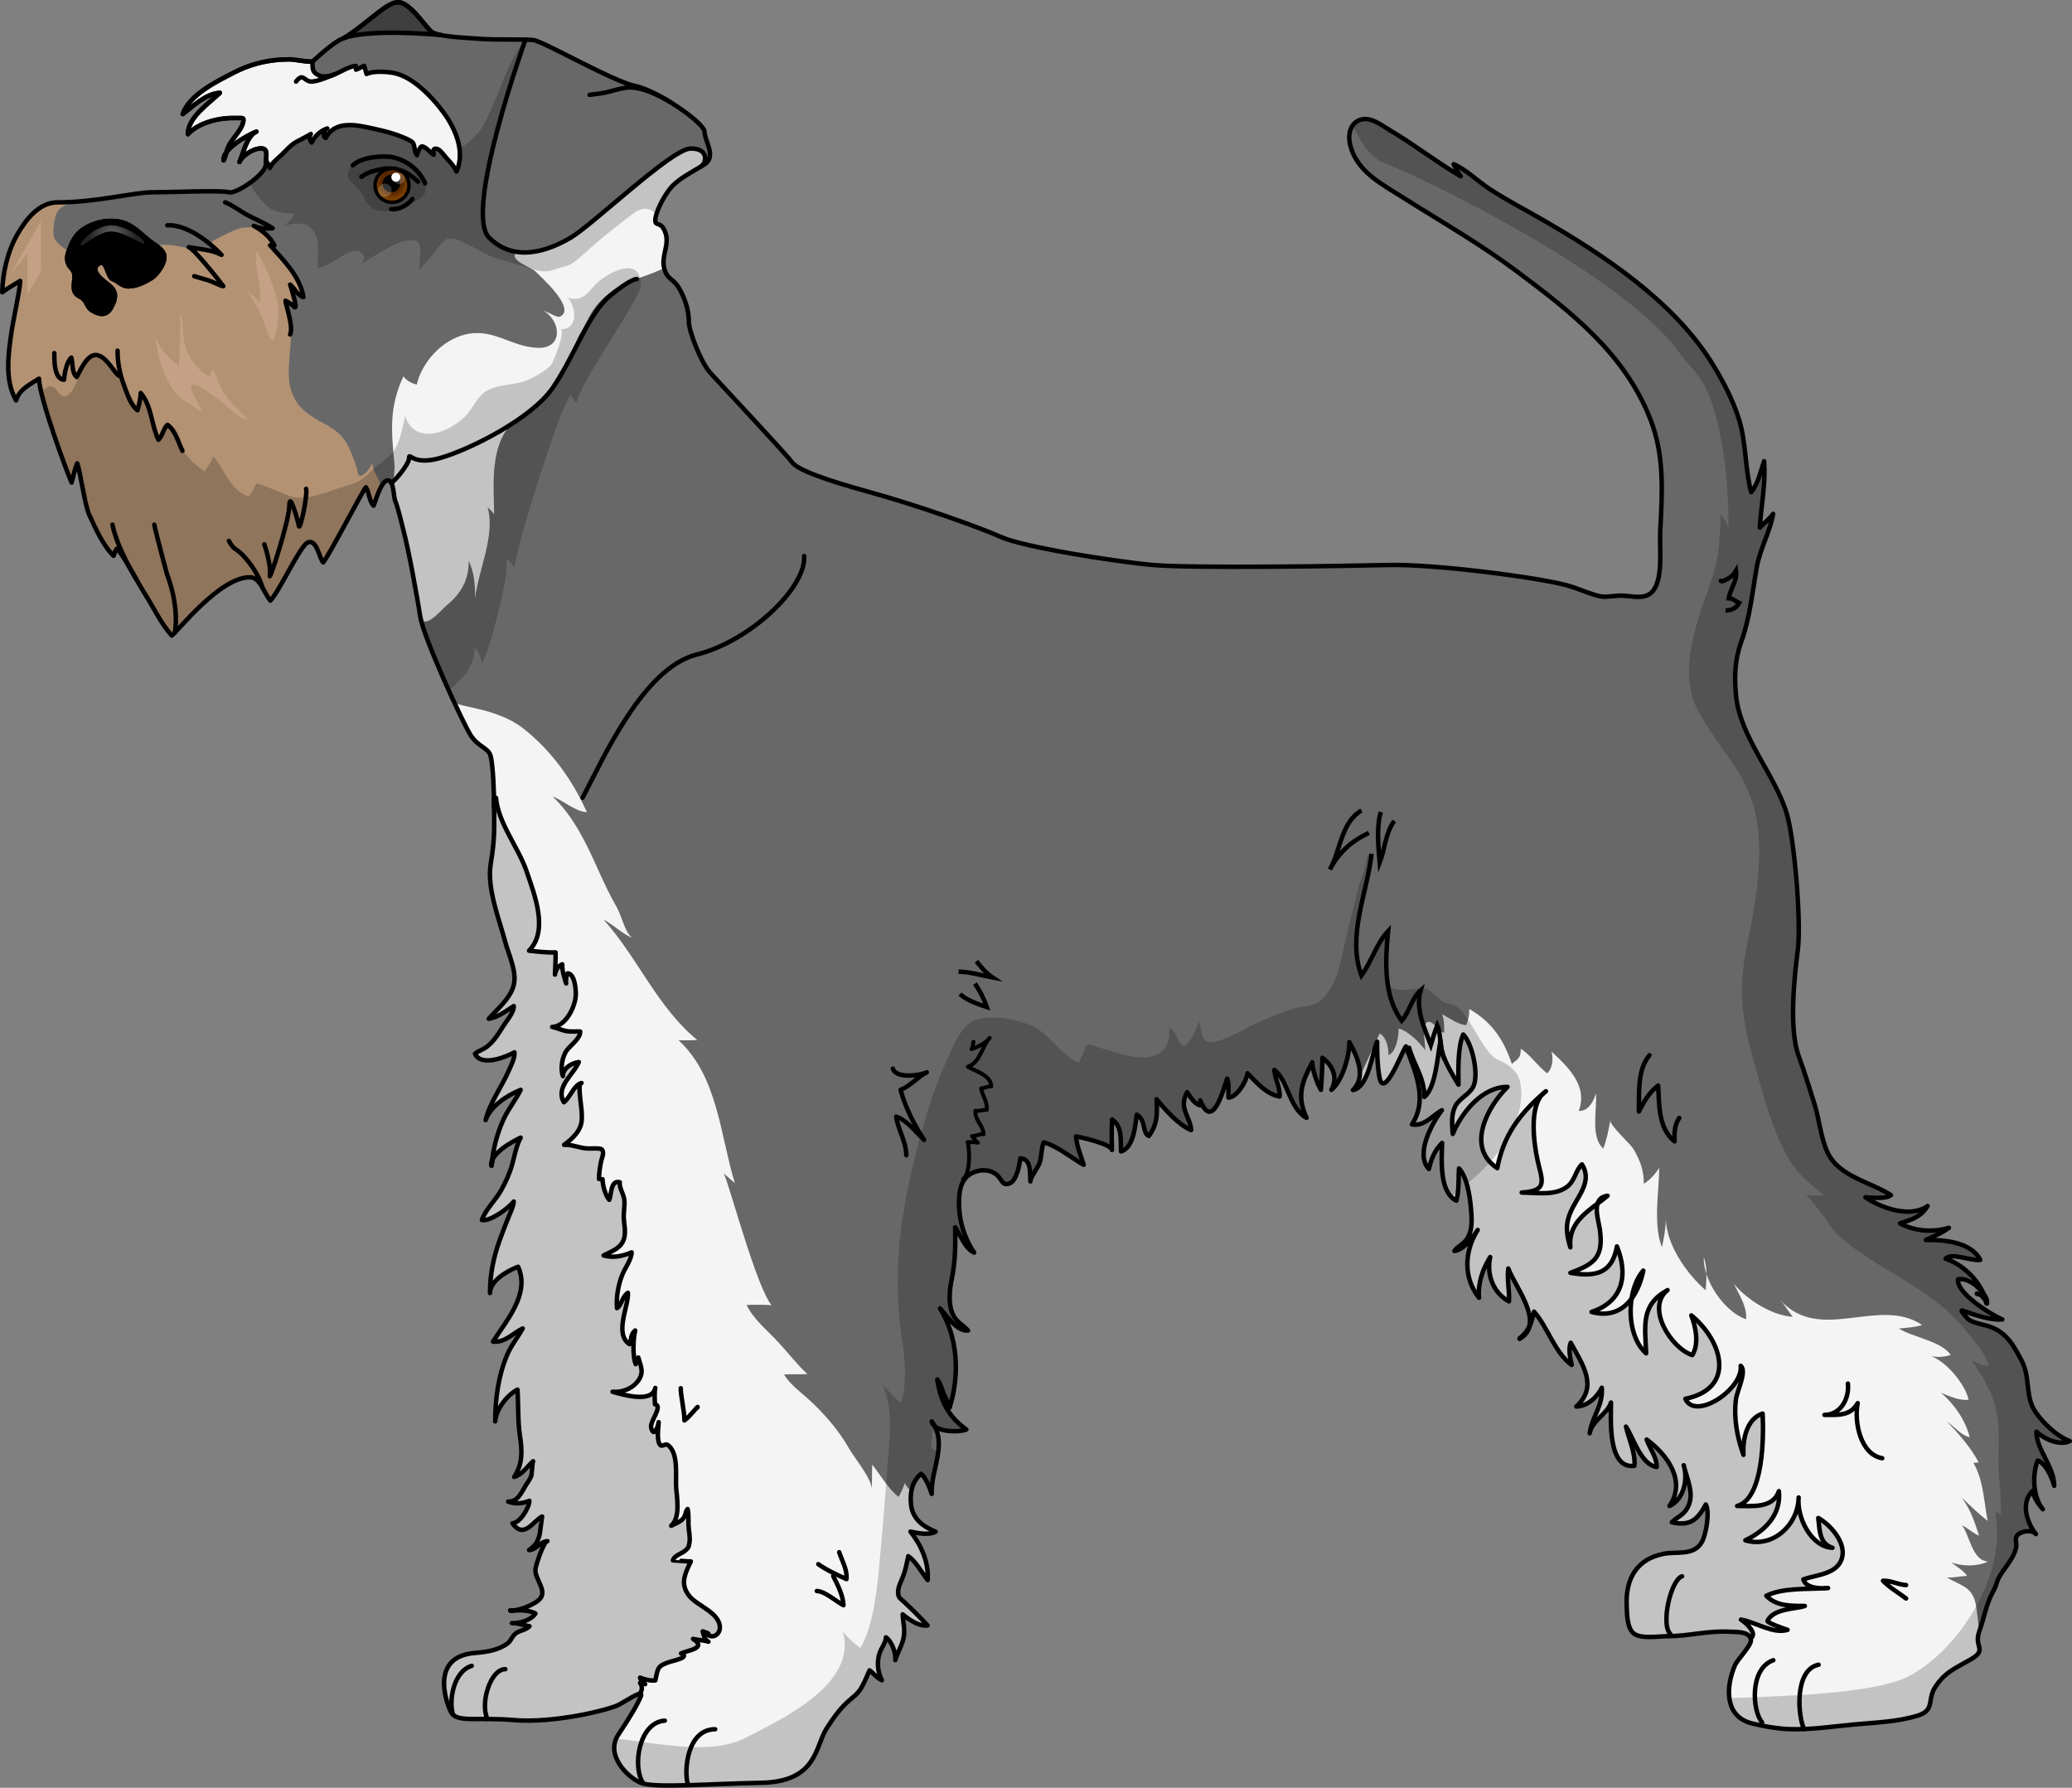 <?xml version="1.0" encoding="utf-8"?>
<!-- Generator: Adobe Illustrator 16.0.0, SVG Export Plug-In . SVG Version: 6.00 Build 0)  -->
<!DOCTYPE svg PUBLIC "-//W3C//DTD SVG 1.1//EN" "http://www.w3.org/Graphics/SVG/1.1/DTD/svg11.dtd">
<svg version="1.1" id="Layer_1" xmlns="http://www.w3.org/2000/svg" xmlns:xlink="http://www.w3.org/1999/xlink" x="0px" y="0px"
	 width="380.863px" height="328.571px" viewBox="0 0 380.863 328.571" enable-background="new 0 0 380.863 328.571"
	 xml:space="preserve">
<rect x="0" y="0" width="380.863" height="328.571" fill="#808080" stroke="none"/>
<g>
	<g>
		<g>
			<path fill="#686868" d="M380.452,264.854c-2.389-0.877-5.053-3.446-6.418-5.532c-1.779-2.725-0.819-6.184-2.411-9.222
				c-1.485-2.836-2.802-5.203-5.854-6.276c-1.191-0.418-2.914-0.615-3.952-1.349c-0.091-0.064-1.792-1.879-1.042-1.601
				c1.994,0.739,5.061,1.791,7.278,1.624c-1.892-0.784-8.542-4.836-8.124-7.385c0.168-0.033,0.346-0.04,0.527-0.033
				c0.049,0.001,0.096,0.005,0.145,0.01c0.162,0.014,0.326,0.039,0.494,0.08c0.023,0.006,0.045,0.008,0.069,0.015
				c0.192,0.051,0.388,0.122,0.583,0.204c0.041,0.017,0.08,0.036,0.121,0.055c0.178,0.079,0.354,0.169,0.527,0.271
				c0.021,0.012,0.041,0.022,0.063,0.034c0.203,0.122,0.402,0.256,0.597,0.401c0.009,0.007,0.019,0.015,0.027,0.021
				c0.192,0.146,0.378,0.303,0.556,0.467c0.006,0.004,0.01-0.209,0.014-0.205c0.369,0.344-0.043,0.893,0.219,0.893
				c0.001,0-0.736,0-0.736,0s0,0.219,0,0.218c0-1.09-0.424-1.998-1.223-2.902c-0.014-0.014,0.344,0.026,0.332,0.013
				c-0.258-0.289-0.345-0.538-0.628-0.803c-0.021-0.021,0.048-0.025,0.026-0.046c-0.561-0.516-1.123-0.971-1.768-1.374
				c-0.049-0.03-0.074-0.057-0.121-0.088c-0.307-0.184-0.609-0.354-0.932-0.511c-0.057-0.027-0.108-0.053-0.166-0.079
				c-0.333-0.155-0.668-0.3-1.016-0.422c0.959-1.213,4.699,0.467,6.355,0.223c-1.699-3.328-6.694-3.71-9.99-3.661
				c1.422-0.677,2.957-1.266,4.226-2.241c-2.769,0.854-6.163,0.708-8.968-0.809c2.422-0.767,3.823-1.249,5.055-3.197
				c-3.18,2.298-8.518,0.368-11.432-1.595c1.471,0.035,3.597,0.379,4.699-0.397c-3.801-2.49-9.548-3.358-11.656-7.854
				c-1.248-2.662-1.533-6.178-2.443-9.037c-0.916-2.88-1.797-5.779-2.842-8.616c-1.894-5.143-0.779-14.811-0.162-19.748
				c0.033-0.272,0.055-0.545,0.076-0.818c0.02-0.243,0.035-0.499,0.047-0.773c0.002-0.053,0.004-0.105,0.006-0.158
				c0.008-0.169,0.014-0.342,0.018-0.521c0.061-5.007-1.439-10.126-0.871-14.972c-0.377-3.218-0.844-6.04-1.333-7.648
				c-2.198-7.222-8.539-14.013-9.303-21.554c-0.347-3.421-0.252-6.681,0.921-9.919c1.619-4.478,2.046-9.092,2.873-13.784
				c0.593-3.366,2.447-6.519,3.01-9.811c-0.672,0.978-1.659,1.654-2.447,2.54c0.223-4.054,1.129-8.059,0.785-12.208
				c-0.668,1.898-1.071,4.143-2.38,5.68c-1.124-4.338-0.896-8.924-2.183-13.225c-1.095-3.659-3.211-7.651-5.259-10.872
				c-7.086-11.148-19.772-19.581-31.079-26.073c-3.232-1.857-6.364-3.487-9.486-5.503c-2.108-1.362-4.465-3.688-6.676-4.602
				c0.377,0.772,0.748,1.515,1.295,2.21c-4.394-2.566-8.412-5.718-12.787-8.315c-1.676-0.995-3.941-2.864-5.929-1.957
				c-1.849,0.845-2.017,3.052-1.536,4.786c1.328,4.787,5.938,7.036,9.813,9.502c3.521,2.242,7.122,4.383,10.672,6.623
				c3.452,2.178,6.863,4.425,10.131,6.873c10.021,7.502,19.795,15.079,24.521,27.199c2.585,6.63,2.175,13.272,1.8,20.366
				c-0.16,3.035,0.438,7.573-0.818,10.292c-1.387,3.004-4.326,1.595-6.846,1.72c-1.729,0.085-2.519,0.436-4.295-0.112
				c-1.791-0.552-3.507-1.332-5.318-1.819c-5.351-1.44-24.276-3.909-32.711-3.703c-3.163,0.077-9.049,0.183-15.537,0.253
				c-8.828,0.096-17.833,0.509-26.656-0.181c-0.365-0.022-0.711-0.046-1.006-0.072c-6.994-0.617-23.861-3.292-27.977-5.143
				c-4.113-1.851-15.839-5.965-24.067-8.229c-8.229-2.263-13.371-4.114-14.399-5.554c-1.029-1.44-13.371-14.605-15.04-16.457
				s-3.886-7.611-3.886-9.257c0-1.646-0.411-3.703-1.646-5.966s-2.263-1.646-2.88-3.908c-0.617-2.263,1.028-4.32,0.205-6.583
				c-0.822-2.263-1.852-1.028-1.852-2.263s1.234-3.909,2.675-5.76c1.44-1.852,4.114-3.086,6.377-4.526s0-4.32,0-5.965
				c0-1.646-8.64-7.611-12.754-8.435c-4.114-0.823-16.868-8.228-18.72-8.434c-1.852-0.206-6.582,0-9.463-0.206
				c-2.88-0.206-8.229-0.412-9.257-1.315c-1.028-0.904-2.674-3.417-4.319-4.65c-1.646-1.234-2.469-0.823-3.908,0
				c-1.44,0.823-6.584,5.348-8.229,5.965c-1.646,0.617-5.35,4.114-5.35,4.114c-0.285,0.27-3.428-0.349-3.996-0.356
				c-1.295-0.017-2.592,0.065-3.873,0.261c-2.242,0.343-4.426,1.035-6.447,2.069c-3.16,1.615-8.393,4.123-9.596,7.719
				c2.008-1.54,4.189-3.709,6.828-3.904c-1.912,1.882-5.904,4.478-5.893,7.604c2.127-2.251,5.954-3.073,8.92-2.97
				c1.211,0.042,1.51-0.218,1.196,0.96c-0.335,1.263-1.776,2.695-2.427,3.836c-0.075,0.133-0.143,0.264-0.203,0.393
				c-0.016,0.035-0.029,0.07-0.045,0.105c-0.041,0.093-0.082,0.187-0.117,0.279c-0.016,0.041-0.029,0.081-0.043,0.121
				c-0.033,0.087-0.064,0.175-0.094,0.261c-0.01,0.033-0.02,0.066-0.029,0.099c-0.031,0.095-0.061,0.19-0.09,0.285
				c0.751-1.083,2.237-2.116,3.563-2.866c0.262-0.147,0.516-0.286,0.76-0.411c0.226-0.116,0.435-0.218,0.629-0.308
				c0.035-0.017,0.068-0.032,0.102-0.047c0.182-0.083,0.352-0.159,0.49-0.215c-1.809,0.792-2.396,3.996-3.121,5.588
				c0.525-1.155,2.228-2.242,3.443-2.449c2.082-0.355,1.404,1.249,1.404,2.872c0,1.852-5.555,5.554-6.789,5.143
				c-1.234-0.411-10.491,0-13.988,0c-0.221,0-0.455,0.008-0.701,0.021c-0.096,0.006-0.203,0.016-0.303,0.023
				c-0.156,0.011-0.307,0.021-0.471,0.037c-0.14,0.013-0.291,0.032-0.438,0.048c-0.135,0.015-0.265,0.027-0.404,0.044
				c-0.192,0.023-0.395,0.051-0.596,0.078c-0.103,0.014-0.2,0.026-0.305,0.041c-0.288,0.041-0.586,0.084-0.892,0.13
				c-0.018,0.002-0.034,0.005-0.052,0.008c-1.037,0.156-2.169,0.339-3.369,0.521c-0.027,0.004-0.054,0.517-0.081,0.521
				c-0.017,0.002-0.032,0.515-0.052,0.515c-0.725,0-1.472-0.291-2.242-0.189c-0.041,0.005-0.082-0.244-0.123-0.238
				c-0.75,0.097-1.518,0.062-2.301,0.141c-0.047,0.005-0.094-0.055-0.141-0.051c-0.787,0.077-1.588,0.11-2.4,0.156
				c-0.031,0.002-0.063-0.013-0.095-0.011c-0.831,0.045-1.673,0.065-2.521,0.065c-3.461,0-5.81,3.149-7.337,5.756
				c-1.834,3.131-2.768,7.101-2.854,10.761c1.057-0.79,2.191-1.408,3.307-2.085c-0.044,1.597-1.318,7.432-1.548,9.009
				c-0.61,4.181-1.393,9.144,0.794,12.954c0.582-2.029,2.58-2.959,4.223-3.993c0,3.353,5.256,17.551,5.986,19.09
				c0.347-1.174,0.529-2.396,1.029-3.533c0.499,1.225,1.447,7.8,2.159,9.349c1.146,2.491,2.573,5.743,4.528,7.652
				c0.168-0.48,0.303-0.929,0.609-1.315c0.803,0.519,4.064,6.616,5.042,8.141c1.69,2.635,2.968,5.485,5.037,7.831
				c0.954-0.635,8.909-10.845,14.411-10.711c1.838,0.044,2.395,2.606,3.713,4.291c1.764-1.879,5.52-10.18,6.891-10.7
				c1.684-0.639,2.096,2.963,2.831,3.667c1.033-1.166,7.337-13.384,7.851-13.807c0.563,0.869,0.638,2.69,1.406,3.384
				c0.374-0.84,1.396-4.72,2.668-4.646c1.072,0.063,0.986,2.926,1.284,3.707c0.681,1.78,1.044,3.609,1.533,5.465
				c1.028,3.909,2.469,11.932,3.085,15.84c0.617,3.909,7.818,19.542,9.258,21.805c1.439,2.263,3.291,2.263,3.703,3.909
				c0.411,1.646,0.617,6.171,0.617,9.463c0,3.291,0.205,5.348-0.617,10.285c-0.741,4.445,1.543,10.121,2.664,14.336
				c0.678,2.545,2.38,5.837,1.427,8.435c-0.826,2.252-2.896,3.957-4.454,5.695c1.695-0.234,3.203-1.455,4.594-2.33
				c0.1,1.127-1.459,2.914-2.037,3.857c-0.809,1.319-1.605,2.595-2.849,3.578c-0.7,0.554-1.594,0.798-2.245,1.325
				c1.137,2.478,5.739,0.586,7.261-0.254c0.093,1.089-0.63,2.413-1.066,3.411c-1.312,2.999-3.512,5.946-4.23,9.043
				c0.882-2.603,4.011-4.564,6.435-5.56c-0.902,1.853-2.293,3.544-3.166,5.465c-0.281,0.617-0.531,1.249-0.76,1.889
				c-0.153,0.435-0.283,0.878-0.413,1.32c-0.056,0.186-0.118,0.369-0.169,0.557c-0.157,0.585-0.294,1.177-0.412,1.773
				c-0.006,0.033-0.015,0.066-0.021,0.101c-0.123,0.636-0.225,1.278-0.303,1.918c0.118-0.33,0.316-0.653,0.567-0.969
				c0.018-0.021,0.033-0.043,0.052-0.065c0.072-0.087,0.15-0.173,0.23-0.259c0.026-0.029,0.053-0.059,0.08-0.086
				c0.08-0.083,0.164-0.165,0.25-0.245c0.031-0.031,0.064-0.061,0.098-0.091c0.088-0.079,0.176-0.158,0.27-0.235
				c0.031-0.027,0.063-0.053,0.096-0.079c0.098-0.08,0.195-0.159,0.297-0.237c0.018-0.013,0.035-0.025,0.053-0.038
				c0.338-0.256,0.69-0.496,1.043-0.718c0.039-0.025,0.079-0.052,0.119-0.075c0.088-0.056,0.175-0.107,0.262-0.159
				c0.059-0.036,0.115-0.07,0.172-0.104c0.078-0.046,0.153-0.089,0.229-0.132c0.067-0.038,0.134-0.076,0.199-0.113
				c0.065-0.036,0.13-0.072,0.194-0.106c0.074-0.04,0.146-0.079,0.217-0.117c0.054-0.028,0.106-0.057,0.158-0.083
				c0.086-0.045,0.166-0.087,0.246-0.128c0.033-0.017,0.067-0.034,0.1-0.051c0.11-0.055,0.216-0.108,0.313-0.154
				c-0.803,1.497-1.094,3.266-1.553,4.915c-0.471,1.694-1.198,3.258-2.051,4.795c-0.982,1.774-2.918,3.591-3.525,5.439
				c1.547,0.311,4.929-2.19,5.854-3.397c-0.008,0.699-0.4,1.524-0.685,2.211c-0.681,1.639-1.297,3.206-1.894,4.879
				c-1.146,3.221-1.787,6.293-1.781,9.727c-0.004-2.312,3.33-4.157,5.17-4.833c2.232,4.994-2.152,9.849-4.608,13.761
				c2.209,0.224,3.622-1.536,5.458-2.42c-0.919,1.623-2.109,3.09-2.87,4.873c-1.634,3.829-2.185,8.071-2.19,12.206
				c0.171-2.28,2.156-4.805,4.086-5.841c0.197,2.889,0.031,5.711,0.471,8.596c0.414,2.722,0.493,5.111-1.08,7.448
				c1.469-0.393,2.416-1.936,3.49-2.878c-0.178,0.155-0.191,2.302-0.356,2.729c-0.251,0.649-0.596,1.059-0.958,1.642
				c-0.786,1.264-1.48,3.12-3.279,3.052c1.418,0.489,2.595,0.366,3.907-0.153c-0.032,1.271-1.733,4.102-3.115,4.127
				c2.106,3.02,3.847-0.456,5.45-1.242c-0.025,0.012-0.388,3.093-0.484,3.439c-0.359,1.287-0.789,1.953-1.91,2.72
				c1.281-0.009,2.057-1.547,3.364-1.635c-0.694,0.047-2.146,4.488-2.194,5.167c-0.127,1.805,2.096,3.78,0.928,5.326
				c-0.084,0.112-0.198,0.227-0.326,0.339c-0.02,0.018-0.037,0.035-0.059,0.053c-0.128,0.108-0.273,0.216-0.432,0.321
				c-0.029,0.02-0.059,0.039-0.088,0.059c-0.166,0.106-0.342,0.212-0.531,0.313c-0.02,0.011-0.039,0.021-0.059,0.03
				c-0.197,0.104-0.403,0.206-0.635,0.311c-0.217,0.098-0.439,0.188-0.664,0.271c-0.023,0.009-0.047,0.018-0.07,0.026
				c-0.223,0.082-0.444,0.157-0.664,0.223c-0.018,0.006-0.033,0.011-0.051,0.016c-0.459,0.135-0.899,0.231-1.289,0.274
				c0.184-0.004,0.369-0.007,0.559-0.009c0.165-0.001,0.332-0.002,0.499,0c0.058,0,0.114,0.004,0.171,0.004
				c0.135,0.004,0.268,0.009,0.4,0.016c0.067,0.003,0.133,0.009,0.201,0.015c0.122,0.009,0.243,0.02,0.364,0.034
				c0.069,0.009,0.139,0.019,0.208,0.028c0.117,0.018,0.232,0.039,0.348,0.063c0.066,0.015,0.133,0.028,0.197,0.044
				c0.119,0.031,0.236,0.067,0.35,0.107c0.055,0.019,0.111,0.033,0.164,0.055c0.165,0.064,0.324,0.137,0.476,0.226
				c-0.749,1.204-2.921,1.844-4.329,1.755c1.068-0.021,2.175,0.406,3.238,0.575c-0.755,0.826-2.024,0.716-2.801,1.568
				c-0.473,0.518-0.619,1.129-1.262,1.61c-1.658,1.242-3.934,1.578-5.937,1.732c-8.023,0.617-5.555,8.434-4.526,10.696
				c1.029,2.263,4.525,1.028,11.726,1.646s17.485-1.851,19.337-2.88c1.852-1.028,4.525-2.88,3.908-1.439
				c-0.617,1.439-1.646,3.291-4.113,6.994c-2.469,3.702,1.645,7.816,4.113,8.846c2.469,1.028,11.932,0.205,22.217,0
				c10.285-0.206,9.874-6.789,11.932-9.957c1.167-1.798,2.333-3.529,3.942-4.965c0.911-0.813,1.797-1.411,2.423-2.473
				c0.619-1.05,1.048-2.163,1.552-3.27c0.762,0.562,1.323,1.406,2.265,1.812c-0.777-1.494-0.966-3.403-0.41-5.013
				c0.316-0.915,1.13-1.889,1.152-2.867c1.089,0.743,1.873,2.899,1.725,4.181c0.406-1.437,1.297-2.758,1.553-4.271
				c0.245-1.45-0.144-2.739-0.195-4.133c1.062,0.904,3.033,2.3,4.565,2.04c-1.35-1.487-2.901-3.021-4.386-4.398
				c-0.658-0.61-0.953-0.661-1.021-1.577c-0.081-1.114,0.651-2.265,1.006-3.296c0.391-1.138,0.62-2.289,0.868-3.464
				c1.502,1.098,2.398,2.948,3.562,4.391c0.226-3.272-1.21-6.432-3.162-8.906c1.221,0.292,3.511,0.714,4.616,0.016
				c-2.381-0.958-4.31-2.408-4.533-5.133c-0.17-2.07,0.176-4.08,1.863-5.504c0.901,0.744,1.607,2.614,1.959,3.695
				c-0.014-0.271-0.013-0.541-0.002-0.813c0.003-0.086,0.012-0.173,0.018-0.259c0.011-0.188,0.022-0.375,0.042-0.563
				c0.011-0.094,0.024-0.188,0.036-0.282c0.023-0.186,0.047-0.371,0.077-0.557c0.013-0.082,0.028-0.164,0.042-0.246
				c0.036-0.208,0.073-0.416,0.114-0.625c0.009-0.041,0.017-0.083,0.025-0.124c0.243-1.205,0.55-2.413,0.751-3.633
				c0.041-0.254,0.076-0.505,0.105-0.757c0.002-0.015-0.703-0.029-0.7-0.044c0.027-0.249-0.644-0.497-0.644-0.763
				c0-1.289,0.606-2.555-0.025-3.775l0.354,0.604c0,0,0.353,0.602,0.354,0.602c0.067,0,0.143-0.494,0.221-0.443
				c0.025,0.018,0.051-0.267,0.077-0.251c0.078,0.048,0.161-0.058,0.247-0.016c0.029,0.014,0.059-0.047,0.09-0.033
				c0.09,0.042,0.184,0.044,0.281,0.081c0.021,0.008,0.044-0.005,0.066,0.003c0.338,0.12,0.712,0.2,1.1,0.264
				c0.016,0.003,0.031,0.002,0.048,0.004c0.111,0.018,0.224,0.029,0.337,0.042c0.045,0.006,0.089,0.008,0.133,0.013
				c0.104,0.011,0.209,0.02,0.313,0.026c0.055,0.003,0.109,0.151,0.163,0.153c0.099,0.006,0.197,0.157,0.296,0.157
				c0.061,0,0.121,0,0.183,0c0.122,0,0.243-0.145,0.362-0.148c0.108-0.002,0.217-0.078,0.32-0.085
				c0.063-0.004,0.123-0.047,0.184-0.052c0.084-0.007,0.168-0.032,0.248-0.042c0.057-0.007,0.111-0.023,0.167-0.03
				c0.08-0.012,0.157-0.027,0.232-0.04c0.048-0.01,0.095-0.021,0.142-0.03c0.078-0.016,0.152-0.033,0.224-0.052
				c0.035-0.009,0.072-0.018,0.104-0.027c0.102-0.028,0.194-0.06,0.274-0.094c-3.327-2.41-4.727-5.177-5.341-9.194
				c0.593,0.729,0.811,1.645,1.135,2.514c0.314,0.843,1.028,1.808,1.127,2.671c1.906-6.024,1.534-12.968-1.75-18.245
				c1.207,1.309,3.114,4.297,5.141,4.055c-0.934-1.065-2.072-1.458-2.772-2.93c-0.923-1.941-0.627-4.561-0.202-6.615
				c0.658-3.185,0.661-6.186,0.612-9.426c0.972,1.43,1.821,3.928,3.491,4.652c-2.051-3-3.008-6.691-2.746-10.323
				c0.146-2.016,0.799-3.815,2.963-4.537c1.33-0.443,2.597-0.354,3.703,0.396c1.279,0.864,1.139,2.483,2.77,1.66
				c1.117-0.563,1.68-3.397,1.786-4.504c2.081,0.011,1.76,2.813,1.858,4.233c-0.051-0.719,1.473-2.638,1.727-3.506
				c0.352-1.204,0.283-2.597,0.727-3.681c2.641,0.752,4.971,2.793,7.346,4.135c-0.526-1.694-1.289-3.45-1.412-5.216
				c0.838,0.124,6.587,1.426,6.602,2.49c-0.027-1.859-0.088-3.777,0.027-5.614c1.947,1.37,1.521,3.767,1.64,5.876
				c2.339-0.671,2.606-4.737,2.892-6.751c1.722,0.905,1.011,3.461,2.227,3.916c1.635-2.221,1.547-4.235,1.42-6.756
				c1.609,1.944,4.096,4.776,6.359,5.671c-0.168-2.555-2.395-3.992-0.738-6.961c0.604,0.904,1.414,2.331,2.596,2.437
				c-0.07-0.267-0.082-0.646-0.188-0.94c2.168,5.507,4.075-1.349,4.946-3.999c0.375,0.916,0.18,2.371,0.236,3.494
				c1.564-0.058,3.324-2.994,3.507-4.478c1.644,1.692,3.427,3.828,5.894,4.283c0.184-1.536-0.887-3.291-0.967-4.899
				c2.561,1.941,2.684,7.012,5.919,8.816c-1.87-4.05-0.813-6.64,1.056-10.205c0.027,1.475,0.893,3.886,1.588,5.058
				c0.154-1.941,0.26-3.946,0.279-5.892c1.961,1.467,2.863,3.686,1.65,5.892c2.006-1.632,3.32-6.184,3.301-8.767
				c1.361,2.514,3.205,6.306,0.649,8.803c2.923-0.53,3.568-7.003,4.452-8.898c0.001,2.193,0.035,4.25,0.406,6.422
				c0.785,4.583,4.28-4.886,4.896-5.545c1.741,4.904,4.097,9.692,1.096,14.337c2.291,0.431,3.785-1.682,5.512-2.606
				c-1.805,2.325-4.973,8.069-2.392,10.803c0.462-1.925,1.02-3.367,2.429-4.79c-0.081,3.061-0.574,8.993,2.622,10.612
				c0.527-1.952,0.343-3.95,0.489-5.937c1.496,1.715,1.97,4.993,2.18,7.233c0.18,1.908,0.367,4.205-0.791,5.837
				c-0.619,0.871-1.693,1.28-2.241,2.107c1.849-0.255,3.384-2.533,4.282-3.859c-2.457,3.868-2.698,8.766,0.246,12.464
				c-0.254-2.645,0.691-5.313,2.051-7.486c-0.708,3.117,0.503,6.57,3.452,8.148c0.118-1.99-0.386-4.119-0.127-6.05
				c0.057,0.156,0.125,0.319,0.198,0.487c0.016,0.037,0.031,0.073,0.049,0.111c0.191,0.415,0.228,0.854,0.452,1.258
				c0.162,0.289,0.242,0.617,0.51,0.839c1.059,0.877,1.318,2.44,1.661,3.692c0.166,0.607,0.541,1.114,0.779,1.689
				c0.195,0.473,0.285,0.98,0.313,1.489c0.001,0.018,0.007,0.036,0.007,0.054c0.002,0.213-0.008,0.421-0.037,0.624
				c-0.001,0.014-0.002,0.026-0.004,0.04c-0.031,0.205-0.076,0.407-0.141,0.604c0.442-0.865,0.668-1.818,0.947-2.947
				c2.521,2.85,3.799,7.529,6.916,9.791c-0.266-1.279-0.641-2.905-0.173-4.081c2.155,4.001,5.114,7.992,1.024,11.727
				c2.107-0.075,3.854-1.755,4.688-3.453c0.25,3.306-1.795,5.264-2.225,8.37c0.386-2.338,3.293-3.581,3.916-5.654
				c0.004,2.91-0.689,12.261,4.29,11.636c0.265-2.285-1.028-5.016-1.537-7.211c1.413,2.153,2.743,6.973,5.65,7.426
				c0.044-1.747-1.288-3.432-1.843-5.052c3.856,2.851,7.31,7.641,4.195,12.212c0.158-0.073,0.31-0.156,0.456-0.246
				c0.05-0.03,0.096-0.067,0.144-0.101c0.093-0.063,0.186-0.125,0.271-0.194c0.055-0.044,0.105-0.093,0.158-0.139
				c0.074-0.065,0.148-0.131,0.219-0.201c0.053-0.054,0.102-0.11,0.152-0.167c0.063-0.069,0.125-0.139,0.184-0.212
				c0.049-0.062,0.096-0.127,0.143-0.191c0.053-0.073,0.104-0.146,0.153-0.221c0.046-0.07,0.089-0.143,0.132-0.216
				c0.043-0.074,0.085-0.148,0.125-0.226c0.041-0.078,0.082-0.158,0.119-0.238c0.035-0.074,0.066-0.147,0.1-0.224
				c0.036-0.088,0.072-0.175,0.105-0.265c0.025-0.07,0.05-0.141,0.073-0.212c0.032-0.097,0.065-0.195,0.093-0.294
				c0.018-0.063,0.033-0.126,0.049-0.188c0.029-0.11,0.057-0.221,0.079-0.331c0.01-0.047,0.017-0.095,0.026-0.142
				c0.023-0.129,0.046-0.258,0.064-0.388c0.001-0.012-0.254-0.023-0.252-0.035c0.105-0.832-0.342-1.678-0.342-2.452
				c0,0.027,0.271,0.055,0.277,0.082c0.221,0.784,0.616,1.582,0.835,2.382c0.005,0.019,0.073,0.037,0.077,0.056
				c0.041,0.146,0.109,0.291,0.145,0.437c0.01,0.044,0.035,0.088,0.045,0.131c0.027,0.122,0.063,0.244,0.087,0.366
				c0.011,0.056,0.024,0.11,0.034,0.166c0.02,0.11,0.039,0.222,0.055,0.332c0.009,0.063,0.018,0.124,0.024,0.186
				c0.013,0.104,0.022,0.209,0.03,0.313c0.005,0.065,0.008,0.131,0.011,0.196c0.004,0.101,0.005,0.2,0.004,0.301
				c0,0.067-0.001,0.135-0.004,0.203c-0.005,0.099-0.013,0.195-0.023,0.293c-0.007,0.068-0.013,0.137-0.023,0.205
				c-0.014,0.097-0.032,0.194-0.053,0.29c-0.015,0.067-0.026,0.136-0.044,0.203c-0.025,0.1-0.059,0.198-0.092,0.296
				c-0.021,0.063-0.038,0.128-0.063,0.19c-0.041,0.108-0.092,0.216-0.143,0.322c-0.025,0.054-0.046,0.107-0.074,0.16
				c-0.084,0.159-0.177,0.318-0.284,0.476c-0.737,1.082-1.79,1.428-2.65,2.294c3.437,0.76,4.759-0.53,6.251-3.274
				c0.756,1.314,0.074,5.446-0.715,6.88c-1.439,2.615-4.652,1.714-7.035,2.184c-4.953,0.979-6.982,4.574-6.799,9.378
				c0.059,1.499,0.026,4.124,1.225,5.203c1.27,1.145,4.778,0.557,6.341,0.557c3.812-0.001,7.354-1.03,11.155-0.823
				c1.18,0.064,3.866-0.137,4.123,1.44c0.173,1.061-2.473,3.634-2.941,4.73c-1.713,4.015-1.941,9.439,3.148,10.692
				c2.163,0.531,4.383,0.927,6.572,1.034c3.878,0.187,8.269-0.472,12.138-0.839c3.815-0.363,8.038-0.478,11.725-1.63
				c3.292-1.028,1.646-2.88,3.292-5.349c1.645-2.469,3.085-3.086,6.377-4.938c3.291-1.851,0.617-2.263,1.645-5.143
				c1.029-2.88,1.234-4.937,2.469-7.199c1.234-2.264,0.206-1.646,2.469-4.731c0.775-1.057,1.525-2.193,1.843-3.472
				c0.175-0.704-0.278-1.563,0.157-2.229c0.521-0.798,2.719-1.261,3.489-0.3c-1.657-2.069-2.878-5.773-0.587-7.976
				c0.15,1.277,1.081,2.478,1.859,3.412c-1.813-2.24-1.978-6.316-0.961-8.952c1.476,0.431,2.676,3.2,3.05,4.642
				c-0.007-3.571-3.331-6.7-3.265-9.955C375.764,264.499,378.538,265.747,380.452,264.854z"/>
			<rect x="281.032" y="244.017" fill="#686868" width="0" height="0"/>
			<path fill="#686868" d="M365.188,239.042c-0.025-0.119-0.057-0.237-0.101-0.358c-0.009-0.021-0.018-0.041-0.026-0.063
				c-0.051-0.132-0.109-0.265-0.177-0.396c-0.005-0.009-0.749-0.018-0.755-0.026c-0.076-0.145,0.004-0.288-0.996-0.431
				c0-0.001,0-0.001,0-0.002c0,0.002,0.74,0.004,0.741,0.006c0.118,0.263,0.596,0.528,0.693,0.798
				c0.017,0.041,0.217,0.082,0.231,0.124c0.099,0.282,0.282,0.567,0.357,0.856c0.002-0.137,0.034-0.277,0.008-0.421
				C365.16,239.101,365.195,239.072,365.188,239.042z"/>
			<path fill="#686868" d="M280.739,244.524c-0.016,0.021-0.031,0.042-0.046,0.063c-0.098,0.146-0.202,0.291-0.319,0.433
				c-0.052,0.063-0.113,0.122-0.168,0.184c-0.096,0.104-0.186,0.208-0.292,0.311c-0.175,0.167-0.366,0.332-0.581,0.496
				c0.203-0.121,0.383-0.251,0.55-0.387c0.038-0.03,0.075-0.061,0.112-0.092c0.159-0.139,0.307-0.28,0.431-0.43
				c0.003-0.005,0.007-0.009,0.01-0.013c0.124-0.151,0.229-0.309,0.323-0.471c0.014-0.025,0.029-0.052,0.044-0.077
				c0.091-0.17,0.169-0.345,0.229-0.524l0,0C280.943,244.19,280.847,244.358,280.739,244.524z"/>
			<path fill="#686868" d="M94.134,295.988c0.109-0.002,0.225-0.009,0.345-0.021c0.001,0,0.001,0,0.002,0c-0.019,0-0.036,0-0.055,0
				c-0.207,0.004-0.41,0.007-0.607,0.007c0.095,0.012,0.198,0.017,0.309,0.016C94.13,295.989,94.132,295.988,94.134,295.988z"/>
			<path fill="#686868" d="M41.382,28.736c0.075-0.231,0.141-0.462,0.209-0.693c0.002-0.003,0.003-0.007,0.004-0.011
				c-0.077,0.112-0.145,0.223-0.206,0.336c-0.011,0.021-0.021,0.041-0.032,0.062c-0.049,0.096-0.092,0.192-0.129,0.288
				c-0.019,0.054-0.031,0.106-0.047,0.16c-0.02,0.069-0.041,0.139-0.053,0.208c-0.02,0.128-0.029,0.255-0.02,0.382
				c0.106-0.24,0.19-0.476,0.267-0.709C41.378,28.751,41.38,28.743,41.382,28.736z"/>
			<path fill="#686868" d="M90.464,213.329c-0.049,0.138-0.084,0.276-0.104,0.415c-0.002,0.007-0.004,0.014-0.005,0.021
				c-0.021,0.145-0.023,0.29-0.007,0.435C90.376,213.908,90.428,213.619,90.464,213.329L90.464,213.329z"/>
		</g>
	</g>
	<g>
		<g>
			
				<rect x="281.032" y="244.017" fill="#686868" stroke="#000000" stroke-width="0.823" stroke-linecap="round" stroke-linejoin="round" stroke-miterlimit="10" width="0" height="0"/>
			
				<path fill="#686868" stroke="#000000" stroke-width="0.823" stroke-linecap="round" stroke-linejoin="round" stroke-miterlimit="10" d="
				M365.188,239.042c-0.025-0.119-0.057-0.237-0.101-0.358c-0.009-0.021-0.018-0.041-0.026-0.063
				c-0.051-0.132-0.109-0.265-0.177-0.396c-0.005-0.009-0.619-0.018-0.624-0.026c-0.077-0.145-0.043-0.288-0.866-0.431
				c0-0.001,0-0.001,0-0.002c0,0.002,0.609,0.004,0.61,0.006c0.119,0.263,0.531,0.528,0.629,0.798
				c0.016,0.041,0.184,0.082,0.199,0.124c0.098,0.282,0.266,0.567,0.341,0.856c0.001-0.137,0.026-0.277-0.001-0.421
				C365.168,239.101,365.195,239.072,365.188,239.042z"/>
			
				<path fill="#686868" stroke="#000000" stroke-width="0.823" stroke-linecap="round" stroke-linejoin="round" stroke-miterlimit="10" d="
				M280.739,244.524c-0.016,0.021-0.031,0.042-0.046,0.063c-0.098,0.146-0.202,0.291-0.319,0.433
				c-0.052,0.063-0.113,0.122-0.168,0.184c-0.096,0.104-0.186,0.208-0.292,0.311c-0.175,0.167-0.366,0.332-0.581,0.496
				c0.203-0.121,0.383-0.251,0.55-0.387c0.038-0.03,0.075-0.061,0.112-0.092c0.159-0.139,0.307-0.28,0.431-0.43
				c0.003-0.005,0.007-0.009,0.01-0.013c0.124-0.151,0.229-0.309,0.323-0.471c0.014-0.025,0.029-0.052,0.044-0.077
				c0.091-0.17,0.169-0.345,0.229-0.524l0,0C280.943,244.19,280.847,244.358,280.739,244.524z"/>
			
				<path fill="#686868" stroke="#000000" stroke-width="0.823" stroke-linecap="round" stroke-linejoin="round" stroke-miterlimit="10" d="
				M94.134,295.988c0.109-0.002,0.225-0.009,0.345-0.021c0.001,0,0.001,0,0.002,0c-0.019,0-0.036,0-0.055,0
				c-0.207,0.004-0.41,0.007-0.607,0.007c0.095,0.012,0.198,0.017,0.309,0.016C94.13,295.989,94.132,295.988,94.134,295.988z"/>
			
				<path fill="#686868" stroke="#000000" stroke-width="0.823" stroke-linecap="round" stroke-linejoin="round" stroke-miterlimit="10" d="
				M41.382,28.736c0.075-0.231,0.141-0.462,0.209-0.693c0.002-0.003,0.003-0.007,0.004-0.011c-0.077,0.112-0.145,0.223-0.206,0.336
				c-0.011,0.021-0.021,0.041-0.032,0.062c-0.049,0.096-0.092,0.192-0.129,0.288c-0.019,0.054-0.031,0.106-0.047,0.16
				c-0.02,0.069-0.041,0.139-0.053,0.208c-0.02,0.128-0.029,0.255-0.02,0.382c0.106-0.24,0.19-0.476,0.267-0.709
				C41.378,28.751,41.38,28.743,41.382,28.736z"/>
			
				<path fill="#686868" stroke="#000000" stroke-width="0.823" stroke-linecap="round" stroke-linejoin="round" stroke-miterlimit="10" d="
				M90.464,213.329c-0.049,0.138-0.084,0.276-0.104,0.415c-0.002,0.007-0.004,0.014-0.005,0.021
				c-0.021,0.145-0.023,0.29-0.007,0.435C90.376,213.908,90.428,213.619,90.464,213.329L90.464,213.329z"/>
		</g>
	</g>
	<g>
		<g>
			<path fill="#F4F4F4" d="M171.979,281.501c-2.381-0.958-4.31-2.408-4.533-5.133c-0.064-0.773-0.055-1.539,0.068-2.269
				c-0.77-0.747-1.248-1.363-1.143-1.692c-0.295,0.929-0.707,1.848-1.206,2.699c-1.899-1.523-3.326-3.987-4.828-5.93
				c-0.088,1.488-0.005,3.055-0.103,4.551c0.12-1.833-3.244-5.872-4.16-7.508c-1.877-3.356-4.923-6.845-7.808-9.372
				c-1.332-1.167-3.306-2.718-4.145-4.249c1.417-0.071,2.874,0.021,4.288-0.072c-1.84-1.671-3.539-3.9-5.271-5.77
				c-2.142-2.313-4.461-4.104-5.912-6.901c0.399-0.097,4.669-0.105,4.649,0.096c-2.811-3.373-7.475-21.069-8.822-24.308
				c0.354,0.371,1.451,1.293,2.02,1.804c-2.689-8.765-3.102-19.598-10.352-26.269c1.151,0.022,2.32,0.041,3.455-0.043
				c-7.31-5.948-10.992-15.193-17.23-22.121c1.891,0.987,3.373,2.584,5.43,3.437c-1.318-0.546-2.229-4.35-2.916-5.545
				c-1.263-2.197-2.34-4.441-3.388-6.779c-2.2-4.905-4.525-9.965-8.481-13.729c2.061,0.747,4.073,2.752,6.289,2.861
				c-0.83-1.701-4.124-9.466-11.705-15.386c-5.005-3.909-12.304-3.871-12.494-4.869c0.381,2.004,1.697,4.33,2.826,6.104
				c1.44,2.263,3.291,2.263,3.703,3.908c0.411,1.646,0.617,6.171,0.617,9.463c0,3.291,0.205,5.348-0.617,10.285
				c-0.741,4.445,1.543,10.121,2.664,14.336c0.678,2.545,2.38,5.837,1.427,8.435c-0.826,2.252-2.896,3.957-4.454,5.695
				c1.695-0.234,3.203-1.455,4.594-2.33c0.1,1.127-1.459,2.914-2.037,3.857c-0.809,1.319-1.605,2.595-2.849,3.578
				c-0.7,0.554-1.594,0.798-2.245,1.325c1.137,2.478,5.739,0.586,7.261-0.254c0.093,1.089-0.63,2.413-1.066,3.411
				c-1.312,2.999-3.512,5.946-4.23,9.043c0.882-2.603,4.011-4.564,6.435-5.56c-0.902,1.853-2.293,3.544-3.166,5.465
				c-1.084,2.382-1.757,4.953-2.08,7.563c0.66-1.859,3.824-3.557,5.246-4.25c-0.803,1.497-1.094,3.266-1.553,4.915
				c-0.471,1.694-1.198,3.258-2.051,4.795c-0.982,1.774-2.918,3.591-3.525,5.439c1.547,0.311,4.929-2.19,5.854-3.397
				c-0.008,0.699-0.4,1.524-0.685,2.211c-0.681,1.639-1.297,3.206-1.894,4.879c-1.146,3.221-1.787,6.293-1.781,9.727
				c-0.004-2.312,3.33-4.157,5.17-4.833c2.232,4.994-2.152,9.849-4.608,13.761c2.209,0.224,3.622-1.536,5.458-2.42
				c-0.919,1.623-2.109,3.09-2.87,4.873c-1.634,3.829-2.185,8.071-2.19,12.206c0.171-2.28,2.156-4.805,4.086-5.841
				c0.197,2.889,0.031,5.711,0.471,8.596c0.414,2.722,0.493,5.111-1.08,7.448c1.469-0.393,2.416-1.936,3.49-2.878
				c-0.178,0.155-0.191,2.302-0.356,2.729c-0.251,0.649-0.596,1.059-0.958,1.642c-0.786,1.264-1.48,3.12-3.279,3.052
				c1.418,0.489,2.595,0.366,3.907-0.153c-0.032,1.271-1.733,4.102-3.115,4.127c2.106,3.02,3.847-0.456,5.45-1.242
				c-0.025,0.012-0.388,3.093-0.484,3.439c-0.359,1.287-0.789,1.953-1.91,2.72c1.281-0.009,2.057-1.547,3.364-1.635
				c-0.694,0.047-2.146,4.488-2.194,5.167c-0.127,1.805,2.096,3.78,0.928,5.326c-0.741,0.981-3.298,2.069-4.869,2.236
				c1.34-0.024,2.84-0.059,3.938,0.583c-0.749,1.204-2.921,1.844-4.329,1.755c1.068-0.021,2.175,0.406,3.238,0.575
				c-0.755,0.826-2.024,0.716-2.801,1.568c-0.473,0.518-0.619,1.129-1.262,1.61c-1.658,1.242-3.934,1.578-5.937,1.732
				c-8.023,0.617-5.555,8.434-4.526,10.696c1.029,2.263,4.525,1.028,11.726,1.646s17.485-1.851,19.337-2.88
				c1.852-1.028,4.525-2.88,3.908-1.439c-0.617,1.439-1.646,3.291-4.113,6.994c-2.469,3.702,1.645,7.816,4.113,8.846
				c2.469,1.028,11.932,0.205,22.217,0c10.285-0.206,9.874-6.789,11.932-9.957c1.167-1.798,2.333-3.529,3.942-4.965
				c0.911-0.813,1.797-1.411,2.423-2.473c0.619-1.05,1.048-2.163,1.552-3.27c0.762,0.562,1.323,1.406,2.265,1.812
				c-0.777-1.494-0.966-3.403-0.41-5.013c0.316-0.915,1.13-1.889,1.152-2.867c1.089,0.743,1.873,2.899,1.725,4.181
				c0.406-1.437,1.297-2.758,1.553-4.271c0.245-1.45-0.144-2.739-0.195-4.133c1.062,0.904,3.033,2.3,4.565,2.04
				c-1.35-1.487-2.901-3.021-4.386-4.398c-0.658-0.61-0.953-0.661-1.021-1.577c-0.081-1.114,0.651-2.265,1.006-3.296
				c0.391-1.138,0.62-2.289,0.868-3.464c1.502,1.098,2.398,2.948,3.562,4.391c0.226-3.272-1.21-6.432-3.162-8.906
				C168.584,281.778,170.874,282.2,171.979,281.501z"/>
			<path fill="#F4F4F4" d="M363.062,304.443c1.313-1,0.432-7.982,0.12-9.546c-0.645-3.242-2.464-3.354-5.331-4.978
				c1.311,0.06,2.452-0.235,3.74-0.295c-0.682-0.979-1.9-1.679-2.912-2.463c2.148,0.731,4.738,0.788,6.752-0.179
				c-2.984-0.175-3.348-4.878-4.812-6.677c1.095,0.536,2.095,1.533,3.159,1.921c-0.778-2.434-1.623-4.992-3.24-7.021
				c1.502,1.403,3.171,3.039,4.811,4.309c-0.662-3.489-0.775-7.574-2.61-10.639c0.3-0.004,0.677-0.106,0.971-0.1
				c-1.313-2.591-3.814-5.441-5.853-7.546c1.342,0.945,2.697,2.632,4.207,2.904c-0.771-3.098-2.903-6.176-5.311-8.179
				c1.444,0.618,3.494,1.52,5.098,1.302c-0.586-2.896-4.479-7.61-7.566-8.205c1.365,0.472,2.901,0.414,4.295-0.028
				c-1.797-2.584-6.893-3.208-9.54-4.851c1.44-0.175,2.912-0.204,4.274-0.657c-7.974-5.363-18.74,3.524-26.08-4.585
				c0.83,0.918,1.499,2.093,2.291,3.082c-3.78-0.235-8.398-3.109-10.819-6.074c0.903,1.897,2.474,4.23,2.25,6.517
				c-3.876-1.271-7.938-7.061-7.774-11.37c0.676,1.897,0.492,4.028,0.349,6.043c-3.479-2.99-7.396-8.537-7.322-13.439
				c0.022,1.902-0.352,3.769-0.71,5.528c-1.645-3.987-0.574-10.132-0.504-14.569c-0.757,1.166-1.684,2.183-2.844,2.927
				c0.054-2.384-0.697-4.391-1.928-6.441c-0.553-0.921-4.374-4.349-4.218-5.227c-0.311,1.743-0.704,3.666-1.307,5.18
				c-2.4-2.185-1.106-7.121-1.337-10.118c-0.453,1.427-1.352,3.271-3.158,3.194c1.717-4.596-1.977-8.071-4.998-10.899
				c0.357,1.5,0.146,3.056-0.803,4.009c-1.742-1.32-3.064-3.383-4.865-4.534c0.043,1.9-0.709,1.933-1.636,2.796
				c-1.523-4.485-3.619-7.662-7.837-10.099c0.062,1.01-0.168,2.074-0.57,2.984c-1.639-0.19-2.869-1.213-4.396-2.019
				c0.35,1.069,0.4,2.172,0.349,3.409c-1.211-0.181-2.308-3.021-3.476-1.644c-0.518,0.609,0.004,3.967,0.02,4.878
				c-1.064-1.515-3.158-3.566-4.916-4.015c0.076,1.492-0.498,4.409-1.852,4.883c-0.009-1.424-0.334-3.195-1.609-3.994
				c-1.277,2.669-2.456,5.413-3.727,8.112c-0.125,0.747-0.441,1.457-1.016,2.094c-0.029,0.06-0.058,0.12-0.088,0.181
				c2.833-0.665,3.479-6.994,4.352-8.866c0.001,2.193,0.035,4.25,0.406,6.422c0.785,4.583,4.28-4.886,4.896-5.545
				c1.741,4.904,4.097,9.692,1.096,14.337c2.291,0.431,3.785-1.682,5.512-2.606c-1.805,2.325-4.973,8.069-2.392,10.803
				c0.462-1.925,1.02-3.367,2.429-4.79c-0.081,3.061-0.574,8.993,2.622,10.612c0.527-1.952,0.343-3.95,0.489-5.937
				c1.496,1.715,1.97,4.993,2.18,7.233c0.18,1.908,0.367,4.205-0.791,5.837c-0.619,0.871-1.693,1.28-2.241,2.107
				c1.849-0.255,3.384-2.533,4.282-3.859c-2.457,3.868-2.698,8.766,0.246,12.464c-0.254-2.645,0.691-5.313,2.051-7.486
				c-0.708,3.117,0.503,6.57,3.452,8.148c0.118-1.99-0.386-4.119-0.127-6.05c1.013,2.78,4.868,7.634,3.788,10.888
				c0.442-0.865,0.668-1.818,0.947-2.947c2.521,2.85,3.799,7.529,6.916,9.791c-0.266-1.279-0.641-2.905-0.173-4.081
				c2.155,4.001,5.114,7.992,1.024,11.727c2.107-0.075,3.854-1.755,4.688-3.453c0.25,3.306-1.795,5.264-2.225,8.37
				c0.386-2.338,3.293-3.581,3.916-5.654c0.004,2.91-0.689,12.261,4.29,11.636c0.265-2.285-1.028-5.016-1.537-7.211
				c1.413,2.153,2.743,6.973,5.65,7.426c0.044-1.747-1.288-3.432-1.843-5.052c3.856,2.851,7.31,7.641,4.195,12.212
				c2.439-1.116,3.287-4.374,2.762-6.882c0.689,2.51,1.958,5.17,0.312,7.586c-0.737,1.082-1.79,1.428-2.65,2.294
				c3.437,0.76,4.759-0.53,6.251-3.274c0.756,1.314,0.074,5.446-0.715,6.88c-1.439,2.615-4.652,1.714-7.035,2.184
				c-4.953,0.979-6.982,4.574-6.799,9.378c0.059,1.499,0.026,4.124,1.225,5.203c1.27,1.145,4.778,0.557,6.341,0.557
				c3.812-0.001,7.354-1.03,11.155-0.823c1.18,0.064,3.866-0.137,4.123,1.44c0.173,1.061-2.473,3.634-2.941,4.73
				c-1.713,4.015-1.941,9.439,3.148,10.692c2.163,0.531,4.383,0.927,6.572,1.034c3.878,0.187,8.269-0.472,12.138-0.839
				c3.815-0.363,8.038-0.478,11.725-1.63c3.292-1.028,1.646-2.88,3.292-5.349c1.645-2.469,3.085-3.086,6.377-4.938
				C362.536,304.813,362.825,304.622,363.062,304.443z"/>
			<path opacity="0.2" d="M334.227,278.99c0.261,2.093,0.151,4.726,2.616,5.469c-3.998-0.15-6.6-5.715-6.225-9.248
				c-0.075,4.992-4.719,9.398-9.797,7.872c3.695-1.758,6.597-4.745,6.17-9.029c-1.1,3.191-4.803,2.725-7.678,2.72
				c4.854-1.333,4.91-12.735,4.682-16.977c-2.954,0.918-3.707,4.868-3.52,7.582c-1.131-3.215-1.815-6.56-1.39-10.159
				c0.188-1.595,2.076-5.18,0.882-6.206c0.494,4.252-8.348,10.165-10.171,6.065c9.343-1.921,6.874-10.593,1.102-15.329
				c0.786,2.161,1.468,5.181,0.177,7.294c-3.793-1.183-8.653-8.646-4.554-11.943c-4.98,2.75-4.13,6.518-3.929,11.62
				c-2.418-2.109-3.258-6.338-2.678-10.058c-1.586,2.145-3.98,3.368-7.357,2.454c5.93-1.993,6.707-6.935,4.658-12.046
				c-0.854,4.86-3.756,5.688-8.545,4.854c4.435-1.619,6.119-2.906,5.408-7.955c-0.184-1.295-0.863-3.377-0.42-4.778
				c-2.656,1.997-5.418,4.102-4.999,8.048c-1.125-3.607-0.741-5.379,1.083-8.479c1.26-2.139,2.598-4.312,1.044-6.774
				c-1.146,1.039-1.253,2.984-2.72,4.11c-2.256,1.734-5.68,1.082-8.352,1.078c5.028-0.291,3.692-2.352,2.898-6.008
				c-0.626-2.882-1.556-9.454,0.916-12.069c-4.23,3.659-7.23,7.736-8.305,13.592c-5.856-3.883-1.768-11.328,1.887-14.932
				c-4.635-0.055-8.445,4.71-10.071,8.644c-0.131-1.731-0.32-3.595,0.493-5.141c0.75-1.422,2.574-2.132,3.282-3.553
				c1.077-2.164-0.191-7.977-1.851-9.584c-1.023,2.262-0.898,6.686-0.871,9.221c-1.46-2.485-3.209-5.1-3.305-8.063
				c-0.538,2.723-0.867,8.638-2.968,10.317c0.045-3.502-2.078-6.202-2.791-9.028c0,0-0.062,0.322-0.169,0.916
				c1.657,4.496,3.432,8.893,0.67,13.167c2.291,0.431,3.785-1.682,5.512-2.606c-1.805,2.325-4.973,8.069-2.392,10.803
				c0.462-1.925,1.02-3.367,2.429-4.79c-0.081,3.061-0.574,8.993,2.622,10.612c0.527-1.952,0.343-3.95,0.489-5.937
				c1.496,1.715,1.97,4.993,2.18,7.233c0.18,1.908,0.367,4.205-0.791,5.837c-0.619,0.871-1.693,1.28-2.241,2.107
				c1.849-0.255,3.384-2.533,4.282-3.859c-2.457,3.868-2.698,8.766,0.246,12.464c-0.254-2.645,0.691-5.313,2.051-7.486
				c-0.708,3.117,0.503,6.57,3.452,8.148c0.118-1.99-0.386-4.119-0.127-6.05c1.013,2.78,4.868,7.634,3.788,10.888
				c0.442-0.865,0.668-1.818,0.947-2.947c2.521,2.85,3.799,7.529,6.916,9.791c-0.266-1.279-0.641-2.905-0.173-4.081
				c2.155,4.001,5.114,7.992,1.024,11.727c2.107-0.075,3.854-1.755,4.688-3.453c0.25,3.306-1.795,5.264-2.225,8.37
				c0.386-2.338,3.293-3.581,3.916-5.654c0.004,2.91-0.689,12.261,4.29,11.636c0.265-2.285-1.028-5.016-1.537-7.211
				c1.413,2.153,2.743,6.973,5.65,7.426c0.044-1.747-1.288-3.432-1.843-5.052c3.856,2.851,7.31,7.641,4.195,12.212
				c2.439-1.116,3.287-4.374,2.762-6.882c0.689,2.51,1.958,5.17,0.312,7.586c-0.737,1.082-1.79,1.428-2.65,2.294
				c3.437,0.76,4.759-0.53,6.251-3.274c0.756,1.314,0.074,5.446-0.715,6.88c-1.439,2.615-4.652,1.714-7.035,2.184
				c-4.953,0.979-6.982,4.574-6.799,9.378c0.059,1.499,0.026,4.124,1.225,5.203c1.27,1.145,4.778,0.557,6.341,0.557
				c3.812-0.001,7.354-1.03,11.155-0.823c1.113,0.062,3.568-0.113,4.056,1.195c1.249-0.729-0.452-2.566-1.78-3.416
				c2.657,0.435,5.927,2.694,8.572,1.884c-0.382-0.122-3.848-1.318-3.681-1.664c1.109-2.305,5.195-2.141,6.86-2.729
				c-2.506-0.015-5.229,0.08-7.081-1.874c3.008-1.468,7.302-1.188,10.735-1.384c-1.561,0.05-3.521-0.198-3.932-1.633
				c2.49-0.857,6.275-0.94,7.115-3.94C339.386,283.488,336.397,280.174,334.227,278.99z"/>
			<path opacity="0.2" d="M266.437,184.478c-2.22-0.165-2.986-2.973-5.207-2.851c-1.504,0.083-3.371,0.533-4.856,0.112
				c-1.516-0.429-1.681-1.728-1.697-3.135c-0.028-2.318,0.276-4.63,0.314-6.947c-0.847,1.094-1.688,2.272-2.446,3.414
				c-0.555,0.832-0.916,2.923-1.877,3.361c-1.354,0.618-1.275-3.51-1.236-4.344c0.122-2.584,0.441-5.266,0.724-7.814
				c0.291-2.619,1.684-5.006,1.782-7.709c0.011-0.301,0.176-1.527-0.271-1.532c-0.541-0.005-0.534,1.498-0.628,1.884
				c-0.406,1.66-1.165,3.214-1.529,4.891c-0.659,3.034-1.506,6.04-2.215,9.072c-0.867,3.708-1.385,7.971-4.271,10.75
				c-1.49,1.435-2.713,1.106-4.539,1.576c-2.349,0.604-4.647,1.62-6.887,2.537c-1.818,0.745-7.725,4.413-9.594,3.74
				c-1.373-0.496-1.117-2.503-1.645-3.755c-0.455,1.496-1.471,3.713-2.742,4.592c-1.326-0.917-1.342-2.711-2.696-3.571
				c0.335,4.604-2.421,6.078-6.585,5.469c-1.998-0.292-3.893-1.039-5.834-1.554c-0.631-0.167-2.039-0.88-2.645-0.624
				c-0.32,0.137-1.381,3.398-1.717,3.243c-3.283-1.525-5.04-5.122-8.294-6.652c-2.917-1.372-7.083-2.079-10.235-1.274
				c-2.913,0.744-4.649,5.41-5.713,7.791c-2.285,5.117-3.91,10.554-5.321,15.967c-3.067,11.769-4.609,22.878-2.8,34.938
				c0.48,3.206,1.107,8.786-0.269,11.766c-1.171-0.838-2.123-2.376-3.257-3.227c1.93,4.297,1.303,9.092,0.975,13.607
				c-0.441,6.075-0.927,12.147-1.488,18.213c-0.461,4.969-1.047,12.124-3.599,16.479c-0.748-0.554-3.012-2.424-3.284-3.317
				c3.005,9.831-10.861,16.206-17.741,19.786c-6.4,3.33-16.226,0.989-23.853,0.183c-1.527,3.496,2.21,7.148,4.516,8.109
				c2.469,1.028,11.932,0.205,22.217,0c10.285-0.206,9.874-6.789,11.932-9.957c1.167-1.798,2.333-3.529,3.942-4.965
				c0.911-0.813,1.797-1.411,2.423-2.473c0.619-1.05,1.048-2.163,1.552-3.27c0.762,0.562,1.323,1.406,2.265,1.812
				c-0.777-1.494-0.966-3.403-0.41-5.013c0.316-0.915,1.13-1.889,1.152-2.867c1.089,0.743,1.873,2.899,1.725,4.181
				c0.406-1.437,1.297-2.758,1.553-4.271c0.245-1.45-0.144-2.739-0.195-4.133c1.062,0.904,3.033,2.3,4.565,2.04
				c-1.35-1.487-2.901-3.021-4.386-4.398c-0.658-0.61-0.953-0.661-1.021-1.577c-0.081-1.114,0.651-2.265,1.006-3.296
				c0.391-1.138,0.62-2.289,0.868-3.464c1.502,1.098,2.398,2.948,3.562,4.391c0.226-3.272-1.21-6.432-3.162-8.906
				c1.221,0.292,3.511,0.714,4.616,0.016c-2.381-0.958-4.31-2.408-4.533-5.133c-0.17-2.07,0.176-4.08,1.863-5.504
				c0.901,0.744,1.607,2.614,1.959,3.695c-0.202-4.136,2.574-8.521,0.546-12.44c1.331,1.117,4.666,1.082,5.813,0.605
				c-3.327-2.41-4.727-5.177-5.341-9.194c0.593,0.729,0.811,1.645,1.135,2.514c0.314,0.843,1.028,1.808,1.127,2.671
				c1.906-6.024,1.534-12.968-1.75-18.245c1.207,1.309,3.114,4.297,5.141,4.055c-0.934-1.065-2.072-1.458-2.772-2.93
				c-0.923-1.941-0.627-4.561-0.202-6.615c0.658-3.185,0.661-6.186,0.612-9.426c0.972,1.43,1.821,3.928,3.491,4.652
				c-2.051-3-3.008-6.691-2.746-10.323c0.146-2.016,0.799-3.815,2.963-4.537c1.33-0.443,2.597-0.354,3.703,0.396
				c1.279,0.864,1.139,2.483,2.77,1.66c1.117-0.563,1.68-3.397,1.786-4.504c2.081,0.011,1.76,2.813,1.858,4.233
				c-0.051-0.719,1.473-2.638,1.727-3.506c0.352-1.204,0.283-2.597,0.727-3.681c2.641,0.752,4.971,2.793,7.346,4.135
				c-0.526-1.694-1.289-3.45-1.412-5.216c0.838,0.124,6.587,1.426,6.602,2.49c-0.027-1.859-0.088-3.777,0.027-5.614
				c1.947,1.37,1.521,3.767,1.64,5.876c2.339-0.671,2.606-4.737,2.892-6.751c1.722,0.905,1.011,3.461,2.227,3.916
				c1.635-2.221,1.547-4.235,1.42-6.756c1.609,1.944,4.096,4.776,6.359,5.671c-0.168-2.555-2.395-3.992-0.738-6.961
				c0.604,0.904,1.414,2.331,2.596,2.437c-0.07-0.267-0.082-0.646-0.188-0.94c2.168,5.507,4.075-1.349,4.946-3.999
				c0.375,0.916,0.18,2.371,0.236,3.494c1.564-0.058,3.324-2.994,3.507-4.478c1.644,1.692,3.427,3.828,5.894,4.283
				c0.184-1.536-0.887-3.291-0.967-4.899c2.561,1.941,2.684,7.012,5.919,8.816c-1.87-4.05-0.813-6.64,1.056-10.205
				c0.027,1.475,0.893,3.886,1.588,5.058c0.154-1.941,0.26-3.946,0.279-5.892c1.961,1.467,2.863,3.686,1.65,5.892
				c2.006-1.632,3.32-6.184,3.301-8.767c1.361,2.514,3.205,6.306,0.649,8.803c2.923-0.53,3.568-7.003,4.452-8.898
				c0.001,2.193,0.035,4.25,0.406,6.422c0.785,4.583,4.28-4.886,4.896-5.545c1.741,4.904,4.097,9.692,1.096,14.337
				c2.291,0.431,3.785-1.682,5.512-2.606c-1.805,2.325-4.973,8.069-2.392,10.803c0.462-1.925,1.02-3.367,2.429-4.79
				c-0.072,2.712-0.462,7.673,1.674,9.896c0.415-0.344,0.832-0.688,1.253-1.032c0.138-1.388,0.082-2.791,0.185-4.188
				c0.645,0.739,1.091,1.772,1.417,2.884c7.185-5.818,10.876-12.844,9.855-18.466c0,0-0.041-2.702-4.114-4.39
				C272.239,193.475,269.813,184.73,266.437,184.478z"/>
			<g>
				<path opacity="0.2" d="M364.61,237.765c0.262,0.578,0.48,1.173,0.64,1.785C365.259,238.984,365.01,238.362,364.61,237.765z"/>
				<path opacity="0.2" d="M377.594,273.076c-0.007-3.571-3.331-6.7-3.265-9.955c1.435,1.378,4.209,2.626,6.123,1.733
					c-2.389-0.877-5.053-3.446-6.418-5.532c-1.779-2.725-0.819-6.184-2.411-9.222c-1.485-2.836-2.802-5.203-5.854-6.276
					c-1.191-0.418-2.914-0.615-3.952-1.349c-0.091-0.064-1.792-1.879-1.042-1.601c1.994,0.739,5.061,1.791,7.278,1.624
					c-1.892-0.784-8.542-4.836-8.124-7.385c1.504-0.304,3.631,1.082,4.682,2.651c-1.332-2.936-3.905-5.35-6.967-6.434
					c0.958-1.213,4.696,0.467,6.352,0.223c-1.699-3.328-6.694-3.71-9.99-3.661c1.422-0.677,2.957-1.266,4.226-2.241
					c-2.769,0.854-6.163,0.708-8.968-0.809c2.422-0.767,3.823-1.249,5.055-3.197c-3.18,2.298-8.518,0.368-11.432-1.595
					c1.471,0.035,3.597,0.379,4.699-0.397c-3.801-2.49-9.548-3.358-11.656-7.854c-1.248-2.662-1.533-6.178-2.443-9.037
					c-0.916-2.88-1.797-5.779-2.842-8.616c-1.894-5.143-0.779-14.811-0.162-19.748c0.617-4.937-0.617-20.159-2.058-24.891
					c-2.198-7.222-8.539-14.013-9.303-21.554c-0.347-3.421-0.252-6.681,0.921-9.919c1.619-4.478,2.046-9.092,2.873-13.784
					c0.593-3.366,2.447-6.519,3.01-9.811c-0.672,0.978-1.659,1.654-2.447,2.54c0.223-4.054,1.129-8.059,0.785-12.208
					c-0.668,1.898-1.071,4.143-2.38,5.68c-1.124-4.338-0.896-8.924-2.183-13.225c-1.095-3.659-3.211-7.651-5.259-10.872
					c-7.086-11.148-19.772-19.581-31.079-26.073c-3.232-1.857-6.364-3.487-9.486-5.503c-2.108-1.362-4.465-3.688-6.676-4.602
					c0.377,0.772,0.748,1.515,1.295,2.21c-4.394-2.566-8.412-5.718-12.787-8.315c-1.676-0.995-3.941-2.864-5.929-1.957
					c-0.491,0.225-0.857,0.55-1.132,0.934c1.469,3.207,3.365,5.99,5.721,6.873c6.583,2.469,43.611,20.297,54.033,34.56
					c1.858,2.542,3.887,4.175,5.211,6.991c1.165,2.474,1.912,5.194,2.473,7.854c1.287,6.1,1.649,11.945,1.641,18.163
					c-0.014-1.031-0.854-2.289-1.623-2.943c0.347,0.295-0.034,4.084-0.057,4.692c-0.055,1.473-0.311,2.978-0.645,4.402
					c-0.757,3.229-2.107,6.352-3.075,9.532c-1.732,5.686-3.144,12.18-0.085,17.685c5.486,9.874,11.73,12.891,11.077,27.702
					c-0.654,14.811-5.72,19.475-1.403,34.834c1.922,6.841,3.503,13.966,7.195,20.09c1.566,2.6,3.979,4.327,6.259,6.247
					c-1.157-0.019-2.332-0.029-3.484,0.005c0.508-0.016,2.294,2.538,2.677,2.971c0.786,0.892,1.295,1.826,1.975,2.753
					c1.523,2.078,4.046,3.803,6.15,5.236c6.191,4.215,13.412,7.396,18.209,13.306c1.492,1.839,4.043,4.637,4.648,6.97
					c-1.278,0.178-1.982-0.479-3.068-0.929c0.771,1.331,1.725,2.562,2.435,3.937c0.476,0.921,0.979,1.921,1.337,2.891
					c1.295,3.511,1.205,7.229,1.094,10.898c-0.106,3.503,0.601,7.063,0.422,10.641c-0.225-0.237-0.684-0.476-0.919-0.767
					c-0.052,1.493,0.296,3.043,0.253,4.608c-0.269,9.791-7.425,20.898-15.907,25.643c-6.484,3.627-25.212,3.834-33.3,4.207
					c0.289,2.161,1.484,3.984,4.168,4.646c2.163,0.531,4.383,0.927,6.572,1.034c3.878,0.187,8.269-0.472,12.138-0.839
					c3.815-0.363,8.038-0.478,11.725-1.63c3.292-1.028,1.646-2.88,3.292-5.349c1.645-2.469,3.085-3.086,6.377-4.938
					c3.291-1.851,0.617-2.263,1.645-5.143c1.029-2.88,1.234-4.937,2.469-7.199c1.234-2.264,0.206-1.646,2.469-4.731
					c0.775-1.057,1.525-2.193,1.843-3.472c0.175-0.704-0.278-1.563,0.157-2.229c0.521-0.798,2.719-1.261,3.489-0.3
					c-1.657-2.069-2.878-5.773-0.587-7.976c0.15,1.277,1.081,2.478,1.859,3.412c-1.813-2.24-1.978-6.316-0.961-8.952
					C376.02,268.865,377.22,271.634,377.594,273.076z"/>
			</g>
			
				<rect x="281.032" y="244.017" fill="#686868" stroke="#000000" stroke-width="0.823" stroke-linecap="round" stroke-linejoin="round" stroke-miterlimit="10" width="0" height="0"/>
			
				<path fill="#686868" stroke="#000000" stroke-width="0.823" stroke-linecap="round" stroke-linejoin="round" stroke-miterlimit="10" d="
				M365.188,239.042c-0.025-0.119-0.057-0.237-0.101-0.358c-0.009-0.021-0.018-0.041-0.026-0.063
				c-0.051-0.132-0.109-0.265-0.177-0.396c-0.005-0.009-0.619-0.018-0.624-0.026c-0.077-0.145-0.043-0.288-0.866-0.431
				c0-0.001,0-0.001,0-0.002c0,0.002,0.609,0.004,0.61,0.006c0.119,0.263,0.531,0.528,0.629,0.798
				c0.016,0.041,0.184,0.082,0.199,0.124c0.098,0.282,0.266,0.567,0.341,0.856c0.001-0.137,0.026-0.277-0.001-0.421
				C365.168,239.101,365.195,239.072,365.188,239.042z"/>
			
				<path fill="#686868" stroke="#000000" stroke-width="0.823" stroke-linecap="round" stroke-linejoin="round" stroke-miterlimit="10" d="
				M280.739,244.524c-0.016,0.021-0.031,0.042-0.046,0.063c-0.098,0.146-0.202,0.291-0.319,0.433
				c-0.052,0.063-0.113,0.122-0.168,0.184c-0.096,0.104-0.186,0.208-0.292,0.311c-0.175,0.167-0.366,0.332-0.581,0.496
				c0.203-0.121,0.383-0.251,0.55-0.387c0.038-0.03,0.075-0.061,0.112-0.092c0.159-0.139,0.307-0.28,0.431-0.43
				c0.003-0.005,0.007-0.009,0.01-0.013c0.124-0.151,0.229-0.309,0.323-0.471c0.014-0.025,0.029-0.052,0.044-0.077
				c0.091-0.17,0.169-0.345,0.229-0.524l0,0C280.943,244.19,280.847,244.358,280.739,244.524z"/>
			
				<path fill="#686868" stroke="#000000" stroke-width="0.823" stroke-linecap="round" stroke-linejoin="round" stroke-miterlimit="10" d="
				M94.134,295.988c0.109-0.002,0.225-0.009,0.345-0.021c0.001,0,0.001,0,0.002,0c-0.019,0-0.036,0-0.055,0
				c-0.207,0.004-0.41,0.007-0.607,0.007c0.095,0.012,0.198,0.017,0.309,0.016C94.13,295.989,94.132,295.988,94.134,295.988z"/>
			
				<path fill="#686868" stroke="#000000" stroke-width="0.823" stroke-linecap="round" stroke-linejoin="round" stroke-miterlimit="10" d="
				M41.382,28.736c0.075-0.231,0.141-0.462,0.209-0.693c0.002-0.003,0.003-0.007,0.004-0.011c-0.077,0.112-0.145,0.223-0.206,0.336
				c-0.011,0.021-0.021,0.041-0.032,0.062c-0.049,0.096-0.092,0.192-0.129,0.288c-0.019,0.054-0.031,0.106-0.047,0.16
				c-0.02,0.069-0.041,0.139-0.053,0.208c-0.02,0.128-0.029,0.255-0.02,0.382c0.106-0.24,0.19-0.476,0.267-0.709
				C41.378,28.751,41.38,28.743,41.382,28.736z"/>
			
				<path fill="#686868" stroke="#000000" stroke-width="0.823" stroke-linecap="round" stroke-linejoin="round" stroke-miterlimit="10" d="
				M90.464,213.329c-0.049,0.138-0.084,0.276-0.104,0.415c-0.002,0.007-0.004,0.014-0.005,0.021
				c-0.021,0.145-0.023,0.29-0.007,0.435C90.376,213.908,90.428,213.619,90.464,213.329L90.464,213.329z"/>
		</g>
	</g>
	<g>
		<path fill="#3F3F3F" d="M80.955,6.432L80.955,6.432c-0.772-0.156-1.369-0.347-1.646-0.591c-1.028-0.904-2.674-3.417-4.319-4.65
			c-1.646-1.234-2.469-0.823-3.908,0c-1.352,0.771-5.957,4.799-7.883,5.806C64.897,6.396,69.519,5.47,80.955,6.432z"/>
		<polygon fill="#3F3F3F" points="62.313,7.419 62.313,7.418 62.313,7.419 		"/>
	</g>
	<g>
		<path fill="#F4F4F4" d="M90.464,213.329c-0.102,0.287-0.148,0.578-0.115,0.87C90.376,213.908,90.428,213.619,90.464,213.329z"/>
		<path fill="#F4F4F4" d="M94.483,295.966c-0.227,0.004-0.45,0.007-0.665,0.007C94.007,295.998,94.233,295.992,94.483,295.966z"/>
		<path opacity="0.2" d="M126.8,293.43c-1.866-2.211-0.947-4.113,0.184-6.464c-0.336,0.046-3.286-0.227-3.295-0.202
			c0.323-1.01,1.797-1.24,2.434-1.936c0.525-0.573,0.369-0.289,0.568-1.088c0.264-1.051-0.11-2.439-0.137-3.5
			c-0.023-0.982,0.067-1.958-0.16-2.906c-0.543,0.602-0.24,1.313-1.074,2.008c-0.566,0.471-1.28,0.73-1.947,1.07
			c1.744-1.503,1.046-5.158,0.919-7.005c-0.149-2.171,0.497-6.38-1.56-7.861c-0.359-0.254-0.997,0.293-1.252,0.115
			c-0.896-0.626-0.42-3.348-0.405-4.29c-0.187,1.146-0.941,2.846-1.384,0.985c-0.264-1.116,2.243-3.969,0.713-4.255
			c-0.052-0.959-0.146-2.095,0.055-3.016c-0.605,2.866-6.016,1.221-7.863,0.699c1.678,0.139,3.467-0.487,4.543-1.805
			c1.335-1.633,0.702-2.765,0.194-4.489c-0.076,0.32-0.304,0.902-0.478,1.214c-0.584-1.422-0.479-4.645-0.092-6.179
			c-0.874,0.678-0.678,1.623-1.033,2.514c-2.896-1.83-0.146-7.013-0.302-9.446c-1.083,0.672-1.196,2.365-2.016,2.819
			c-0.14-2.069,0.194-4.075,0.93-6.021c0.487-1.292,1.73-2.844,1.761-4.231c-1.622,0.702-3.379,1.08-5.15,0.568
			c1.559-0.806,3.406-1.366,3.824-3.358c0.254-1.213-0.059-2.313-0.117-3.51c-0.055-1.089,0.209-2.184,0.109-3.287
			c-0.105-1.179-0.967-2.172-0.84-3.297c-1.715-0.473-1.498,2.253-1.942,3.23c-0.676-0.788-1.233-2.653-1.225-3.779
			c-0.19,0.027-0.451-0.06-0.644-0.042c-0.031-1.115,0.182-2.266,0.391-3.311c0.112-0.568,0.657-1.568,0.109-2.126
			c-0.283-0.288-2.082-0.162-2.439-0.166c-1.518-0.014-3.05-0.799-4.488-0.678c1.594-1.173,3.157-2.621,3.252-4.667
			c0.103-2.204-0.537-4.226-0.387-6.426c0.068-0.064,0.266-0.218,0.342-0.279c-1.465,0.406-2.088,2.71-3.25,3.544
			c-1.602-2.839,1.816-5.106,2.746-7.388c-1.256,0.15-2.959,1.151-2.91,2.581c-0.528-1.323-0.155-3.617,0.741-4.79
			c0.716-0.936,2.469-2.133,2.423-3.406c-0.701-0.039-1.436,0.043-2.141-0.022c-1.083-0.1-1.959-0.596-3.008-0.825
			c2.48-0.016,4.355-3.814,4.346-6.026c-0.004-1.028-0.202-3.681-1.484-3.823c-0.314,0.559-0.383,1.199-0.291,1.86
			c-0.346-1.151-0.762-2.299-0.713-3.514c-0.711,0.242-1.251,1.101-1.342,1.888c0.025-1.371,0.165-2.719,0.107-4.078
			c-1.547,0.063-3.301-0.147-4.871-0.315c3.658-3.73,0.97-10.356-0.426-14.509c-1.491-4.436-5.236-8.866-5.653-13.581
			c0,0-0.135-0.007-0.363-0.013c0.013,0.645,0.021,1.274,0.021,1.863c0,3.291,0.205,5.348-0.617,10.285
			c-0.741,4.445,1.543,10.121,2.664,14.336c0.678,2.545,2.38,5.837,1.427,8.435c-0.826,2.252-2.896,3.957-4.454,5.695
			c1.695-0.234,3.203-1.455,4.594-2.33c0.1,1.127-1.459,2.914-2.037,3.857c-0.809,1.319-1.605,2.595-2.849,3.578
			c-0.7,0.554-1.594,0.798-2.245,1.325c1.137,2.478,5.739,0.586,7.261-0.254c0.093,1.089-0.63,2.413-1.066,3.411
			c-1.312,2.999-3.512,5.946-4.23,9.043c0.882-2.603,4.011-4.564,6.435-5.56c-0.902,1.853-2.293,3.544-3.166,5.465
			c-1.084,2.382-1.757,4.953-2.08,7.563c0.66-1.859,3.824-3.557,5.246-4.25c-0.803,1.497-1.094,3.266-1.553,4.915
			c-0.471,1.694-1.198,3.258-2.051,4.795c-0.982,1.774-2.918,3.591-3.525,5.439c1.547,0.311,4.929-2.19,5.854-3.397
			c-0.008,0.699-0.4,1.524-0.685,2.211c-0.681,1.639-1.297,3.206-1.894,4.879c-1.146,3.221-1.787,6.293-1.781,9.727
			c-0.004-2.312,3.33-4.157,5.17-4.833c2.232,4.994-2.152,9.849-4.608,13.761c2.209,0.224,3.622-1.536,5.458-2.42
			c-0.919,1.623-2.109,3.09-2.87,4.873c-1.634,3.829-2.185,8.071-2.19,12.206c0.171-2.28,2.156-4.805,4.086-5.841
			c0.197,2.889,0.031,5.711,0.471,8.596c0.414,2.722,0.493,5.111-1.08,7.448c1.469-0.393,2.416-1.936,3.49-2.878
			c-0.178,0.155-0.191,2.302-0.356,2.729c-0.251,0.649-0.596,1.059-0.958,1.642c-0.786,1.264-1.48,3.12-3.279,3.052
			c1.418,0.489,2.595,0.366,3.907-0.153c-0.032,1.271-1.733,4.102-3.115,4.127c2.106,3.02,3.847-0.456,5.45-1.242
			c-0.025,0.012-0.388,3.093-0.484,3.439c-0.359,1.287-0.789,1.953-1.91,2.72c1.281-0.009,2.057-1.547,3.364-1.635
			c-0.694,0.047-2.146,4.488-2.194,5.167c-0.127,1.805,2.096,3.78,0.928,5.326c-0.741,0.981-3.298,2.069-4.869,2.236
			c1.34-0.024,2.84-0.059,3.938,0.583c-0.749,1.204-2.921,1.844-4.329,1.755c1.068-0.021,2.175,0.406,3.238,0.575
			c-0.755,0.826-2.024,0.716-2.801,1.568c-0.473,0.518-0.619,1.129-1.262,1.61c-1.658,1.242-3.934,1.578-5.937,1.732
			c-8.023,0.617-5.555,8.434-4.526,10.696c1.029,2.263,4.525,1.028,11.726,1.646s17.485-1.851,19.337-2.88
			c1.329-0.738,3.076-1.895,3.73-1.959c0.428-0.622,0.566-1.222,0.059-2c0.232,0.091,0.709,0.13,0.928,0.232
			c-0.362-0.324-0.824-0.724-0.937-1.199c0.901,0.328,1.84,0.622,2.809,0.507c0.497-2.333,0.363-2.688,2.868-3.469
			c0.521-0.162,3.657-0.817,1.861-1.493c1.329-0.586,4.83-0.951,2.207-2.666c0.74,0.196,1.969,0.236,2.824,0.511
			c-0.747-0.407-0.82-1.148-1.047-1.898c0.312,0.112,0.776,0.248,1.045,0.41c-0.074,0.031-0.245,0.008-0.333,0.017
			c1.03,1.07,2.354,0.199,2.431-0.979C132.495,296.501,128.264,295.164,126.8,293.43z"/>
	</g>
	<g opacity="0.2">
		<path stroke="#000000" stroke-width="0.823" stroke-linecap="round" stroke-linejoin="round" stroke-miterlimit="10" d="
			M94.483,295.966c-0.227,0.004-0.45,0.007-0.665,0.007C94.007,295.998,94.233,295.992,94.483,295.966z"/>
		<path stroke="#000000" stroke-width="0.823" stroke-linecap="round" stroke-linejoin="round" stroke-miterlimit="10" d="
			M90.464,213.329c-0.102,0.287-0.148,0.578-0.115,0.87C90.376,213.908,90.428,213.619,90.464,213.329z"/>
	</g>
	<path fill="#B39273" d="M68.391,85.125c-0.327,0.653-0.696,1.355-1.271,1.858c-0.229,0.199-0.748,0.623-1.115,0.405
		c-0.262-0.156-0.336-1.192-0.46-1.53c-0.671-1.823-1.341-4.047-2.626-5.537c-0.867-1.005-2.131-1.817-3.307-2.453
		c-2.566-1.388-4.773-2.68-5.898-5.568c-1.271-3.262-0.256-7.173-0.256-10.562c0-1.328-0.145-2.648-0.328-3.961
		c-0.043-0.305-0.393-1.432-0.115-1.634c0.4-0.293,0.808,0.516,1.047,0.72c0.104-1.556-0.133-2.787-0.334-4.289
		c0.743,0.544,1.311,1.409,2.053,1.887c-0.695-1.793-1.471-3.491-2.583-5.134c-0.526-0.777-1.142-1.458-1.796-2.112
		c-0.668-0.667-1.045-1.351-1.622-2.079c0.261,0.158,0.497,0.32,0.792,0.337c-0.479-1.113-1.425-3.05-2.78-3.644
		c0.724,0.116,1.469,0.116,2.233,0.01c-0.521-0.361-1.25-0.578-1.847-0.859c-2.346-1.106-4.631-2.396-6.858-3.722
		c-1.159-0.689-1.611-1.161-2.248-2.102c-3.369-0.016-8.561,0.181-10.984,0.181c-3.497,0-10.285,1.852-17.485,1.852
		c-3.461,0-5.81,3.154-7.337,5.76c-1.834,3.131-2.768,7.104-2.854,10.763c1.057-0.79,2.191-1.406,3.307-2.084
		c-0.044,1.597-1.318,7.432-1.548,9.01c-0.61,4.18-1.393,9.144,0.794,12.954c0.582-2.029,2.58-2.959,4.223-3.993
		c0,3.353,5.256,17.551,5.986,19.09c0.347-1.174,0.529-2.396,1.029-3.533c0.499,1.225,1.447,7.8,2.159,9.349
		c1.146,2.491,2.573,5.743,4.528,7.652c0.168-0.48,0.303-0.929,0.609-1.315c0.803,0.519,4.064,6.616,5.042,8.141
		c1.69,2.635,2.968,5.485,5.037,7.831c0.954-0.635,8.909-10.845,14.411-10.711c1.838,0.044,2.395,2.606,3.713,4.291
		c1.764-1.879,5.52-10.18,6.891-10.7c1.684-0.639,2.096,2.963,2.831,3.667c1.033-1.166,7.337-13.384,7.851-13.807
		c0.563,0.869,0.638,2.69,1.406,3.384c0.24-0.542,0.753-2.344,1.426-3.539c-0.137-0.382-0.294-0.756-0.473-1.12
		C69.13,87.257,68.55,86.273,68.391,85.125z"/>
	<path fill="#686868" d="M39.813,43.88c1.178-0.613,2.48-1.235,3.701-1.739c0.643-0.264,1.377-0.328,2.06-0.358
		c1.427-0.063,2.87,0.001,4.298,0c-0.879,0.001-2.299-2.776-2.633-3.439c-0.599-1.188-1.162-3.504-2.729-3.783
		c-0.737-0.131-1.542,1.075-2.435,0.777c-1.234-0.411-10.491,0-13.988,0c-2.99,0-8.391,1.351-14.395,1.743
		c-0.354,0.093-0.705,0.192-1.045,0.354c-0.684,0.326-1.461,0.623-1.93,1.246c-0.037,0.05-0.072,0.102-0.106,0.156
		c-0.573,0.934-0.745,2.34-0.781,3.432c-0.026,0.795-0.002,1.458,0.515,2.081c0.479,0.577,1.105,1.01,1.686,1.481
		c0.445,0.361,0.908,0.777,1.451,1.015c0.404,0.177,0.94,0.147,1.367,0.211c0.541,0.082,1.079,0.103,1.629,0.093
		c4.824-0.087,9.443-2.376,14.387-2.145c1.957,0.092,3.863,0.798,5.809,0.864c1.617,0.056,2.947,0.098,4.439,0.897
		c-1.01-0.363-2.243-1.022-2.812-1.919C38.761,44.478,39.272,44.162,39.813,43.88z"/>
	<path fill="#F4F4F4" d="M83.499,109.962c1.76-1.874,2.715-4.14,2.645-6.883c1.07,2.16,1.178,4.475,1.188,6.87
		c0.608-5.2,3.772-11.541,2.293-16.785c0.313,0.425,0.849,0.847,1.214,1.347c-0.086-5.483-0.895-12.894,3.642-17.058
		c1.151-1.057,2.581-1.787,3.686-2.893c0.528-0.529,1.108-0.985,1.646-1.508c1.043-1.016,2.144-2.401,2.877-3.631
		c0.85-1.422,1.469-2.936,2.248-4.392c0.702-1.312,1.088-2.809,1.882-4.046c0.816-1.272,1.36-2.712,2.2-3.979
		c0.814-1.227,1.99-2.375,3.135-3.273c2.683-2.102,6.004-2.699,9.048-4.063c0.761-0.341,0.8-0.207,0.778-1.016
		c-0.019-0.692,0.041-1.333,0.172-2.014c0.248-1.296,0.623-2.599,0.15-3.896c-0.822-2.263-1.852-1.028-1.852-2.263
		s1.234-3.909,2.675-5.76c1.175-1.511,2.937-2.471,4.555-3.428c1.166-0.689,2.745-1.607,1.372-3.075
		c-1.367-1.462-4.582-0.196-5.927,0.717c-2.555,1.736-4.587,3.978-7.018,5.813c-2.597,1.959-5.187,3.928-7.665,6.035
		c-1.326,1.127-2.582,2.337-4.005,3.346c-1.741,1.235-3.952,1.565-6.047,1.904c-0.706,0.115-3.22-0.059-3.63,0.519
		c-0.978,1.377,2.936,2.613,3.604,3.283c0.935,0.938,7.625,6.847,4.61,8.346c-0.598,0.297-2.347-0.939-3.023-1.048
		c3.262,1.953,3.541,6.966-1.102,6.798c-4.992-0.181-8.199-3.735-13.41-2.436c-4.192,1.045-7.871,5.001-8.836,9.204
		c-0.881-0.257-1.872-0.696-2.438-1.542c-2.64,5.549-2.256,10.067-1.678,15.894c0.242,2.437-0.793,4.497,0.144,6.946
		c0.679,1.778,1.044,3.605,1.532,5.46c0.688,2.611,1.194,5.273,1.698,7.925c0.365,1.923,0.278,6.944,1.497,8.452
		c1.211,1.499,3.629-1.663,5.004-2.807C82.772,110.687,83.151,110.333,83.499,109.962z"/>
	<g opacity="0.2">
		<path stroke="#000000" stroke-width="0.823" stroke-linecap="round" stroke-linejoin="round" stroke-miterlimit="10" d="
			M41.595,28.032c-0.33,0.476-0.523,0.961-0.486,1.436C41.325,28.981,41.452,28.509,41.595,28.032z"/>
		<path d="M81.705,44.143c1.199-0.71,2.51-0.071,3.706,0.486c2.086,0.97,4.021,2.375,6.264,2.977
			c2.19,0.588,4.296,1.286,6.493,1.943c0.644,0.192,1.222,0.296,1.898,0.326c1.15,0.05,1.919-0.427,2.966-0.684
			c1.094-0.268,1.754-0.437,2.678-1.167c0.959-0.758,1.852-1.556,2.756-2.383c2.271-2.075,4.788-3.951,7.204-5.849
			c1.153-0.906,2.538-1.948,4.024-1.145c0.368,0.199,0.619,0.499,0.966,0.698c0.41-1.362,1.378-3.227,2.465-4.624
			c1.147-1.477,2.924-2.282,4.53-3.151c3.047-1.649,1.765-4.11-0.313-4.018c-3.788,0.168-7.711,4.397-10.543,6.707
			c-4.619,3.767-6.828,6.506-13.129,10.103c-4.613,2.634-8.91,2.191-12.245,0.713c-1.144-0.507-3.204-2.481-2.655-6.732
			c0.452-3.508,1.521-10.337,2.463-13.741c0.883-3.188,1.672-6.955,2.912-10.03c0.795-1.974,1.914-5.793,2.443-7.575
			c-2.088,2.844-3.842,6.985-5.074,10.17c-0.823,2.125-2.674,6.309-3.703,7.337c-1.028,1.028-2.879,3.303-4.457,2.337
			c-1.577-0.966-3.018-0.692-5.896-1.857c-2.881-1.166-5.144-3.074-8.16-3.765c-3.018-0.692-5.896-2.406-9.806-1.926
			c-2.608,0.32-4.983,2.137-7.467,2.434c-1.2,0.143-2.628-0.512-3.894-0.508c-1.186,0.003-2.357,0.213-3.49,0.551
			c0.154,0.099,0.148,0.329,0.001,0.883c-0.335,1.263-1.776,2.695-2.427,3.836c-0.305,0.535-0.471,1.042-0.621,1.543
			c1.199-1.732,4.301-3.341,5.543-3.847c-1.809,0.792-2.396,3.996-3.121,5.588c0.525-1.155,2.228-2.242,3.443-2.449
			c2.082-0.355,1.404,1.249,1.404,2.872c0,0.906-1.332,2.254-2.835,3.348c-0.624,0.454,2.984,4.398,3.481,4.713
			c1.391,0.879,3,0.926,4.615,1.01c-0.448,0.993-1.24,1.85-2.271,2.454c1.113-0.649,3.804-0.933,4.915-0.162
			c2.376,1.65,1.515,5.313,1.644,7.681c2.253-0.401,3.9-2.095,5.957-2.944c1.959-0.809,3.586,0.983,1.709,2.519
			c1.447-1.184,6.475-4.065,7.668-4.363c0.711-0.177,2.623-0.554,3.131,0.038c0.779,0.905,0.115,3.895,0.195,5.033
			C78.403,48.388,81.312,44.376,81.705,44.143z"/>
	</g>
	<path opacity="0.2" d="M63.88,31.91c0.082-0.692,2.518-4.8,9.003-2.831c3.104,0.942,3.737,1.953,4.3,2.831
		c0.783,1.222,1.494,2.367,0.823,3.737c-0.644,1.314-5.2,3.214-7.371,3.188c-2.171-0.025-2.983-0.925-3.806-2.743
		C65.998,34.257,63.708,33.373,63.88,31.91z"/>
	<g>
		
			<path fill="#F4F4F4" stroke="#000000" stroke-width="0.823" stroke-linecap="round" stroke-linejoin="round" stroke-miterlimit="10" d="
			M41.595,28.032c-0.33,0.476-0.523,0.961-0.486,1.436C41.325,28.981,41.452,28.509,41.595,28.032z"/>
		
			<path fill="#F4F4F4" stroke="#000000" stroke-width="0.823" stroke-linecap="round" stroke-linejoin="round" stroke-miterlimit="10" d="
			M77.479,26.925c0.583-0.178,1.733,1.228,2.226,1.514c0.019-0.685-0.208-1.241,0.553-1.103c0.653,0.119,1.391,1.271,1.823,1.728
			c0.823,0.869,1.345,1.477,1.831,2.46c1.667-3.721-0.252-7.984-2.471-10.977c-1.98-2.672-5.553-6.444-9.023-7.122
			c-1.42-0.278-3.775-0.411-5.041,0.172c-0.15-0.496-0.275-0.986-0.43-1.491c-0.482,0.156-0.967,0.544-1.508,0.696
			c0.039-0.206-0.068-0.488-0.031-0.693c-1.6,0.125-3.244,1.53-4.815,1.838c-0.794,0.155-1.552,0.172-2.262-0.234
			c-1.1-0.628-0.825-1.467-0.884-2.417c-0.49,0.191-3.395-0.375-3.939-0.382c-1.295-0.017-2.592,0.065-3.873,0.261
			c-2.242,0.343-4.426,1.035-6.447,2.069c-3.16,1.615-8.393,4.123-9.596,7.719c2.008-1.54,4.189-3.709,6.828-3.904
			c-1.912,1.882-5.904,4.478-5.893,7.604c2.127-2.251,5.954-3.073,8.92-2.97c1.211,0.042,1.51-0.218,1.196,0.96
			c-0.335,1.263-1.776,2.695-2.427,3.836c-0.305,0.535-0.471,1.042-0.621,1.543c1.199-1.732,4.301-3.341,5.543-3.847
			c-1.809,0.792-2.396,3.996-3.121,5.588c0.525-1.155,2.228-2.242,3.443-2.449c1.813-0.309,1.533,0.866,1.431,2.245
			c0.341,0.379,0.579,0.896,0.713,1.313c0.388-0.997,1.497-1.776,2.247-2.515c0.846-0.835,1.602-1.735,2.645-2.309
			c0.857-0.472,1.828-0.924,2.635-1.44c-0.333,0.378-0.226,1.287,0.168,1.581c0.563-1.179,1.53-2.139,2.85-2.593
			c-0.583,0.225-0.939,1.457-0.272,1.748c1.725-3.354,5.813-2.362,8.76-1.715c1.798,0.395,3.623,0.826,5.328,1.543
			c0.497,0.209,1.671,0.661,1.959,1.101c0.37,0.564,0.175,1.574,0.715,2.236C76.685,28.214,77.167,27.02,77.479,26.925z"/>
	</g>
	<path opacity="0.2" d="M82.374,126.628c0.266,0.587,3.037-2.561,3.168-2.742c1.012-1.401,1.792-3.047,1.672-4.816
		c0.828,0.609,1.283,1.941,1.345,2.968c1.322-2.755,2.134-5.962,2.856-8.872c0.795-3.194,1.889-7.121,1.697-10.409
		c0.7,0.255,0.955,1.084,1.498,1.583c-0.14-2.664,8.227-29.207,10.284-31.864c0.217,0.614,0.576,1.218,1.142,1.536
		c-0.064-2.716,11.699-19.186,11.748-21.494c0.129-6.032-6.73-2.147-8.682,0.135c-1.523,1.784-2.332,2.678-4.718,2.086
		c1.636,1.833,1.901,5.899-1.397,5.787c1.137,0.039-1.258,6.045-1.684,6.536c-0.981,1.13-3.489,2.517-4.951,3.012
		c-2.146,0.727-4.369,0.519-6.545,1.574c-2.162,1.047-2.791,3.395-4.434,5.005c-3.069,3.008-9.225,5.132-10.903-0.198
		c-0.407,1.693-0.688,3.45-1.348,5.071c-0.761,1.871-2.149,2.803-3.714,4.005c-1.2,0.922-2.139,2.258-3.523,2.933
		c-1.234,0.602-2.781,0.971-4.102,1.418c-2.291,0.777-5.72,2.102-8.176,1.407c-0.638-0.18-6.285-2.658-6.495-2.375
		c-0.5,0.674-0.767,1.767-1.436,2.335c-3.435-1.261-4.083-4.424-6.456-7.449c-0.338,1.19-1.024,1.773-1.592,2.856
		c-1.366-0.804-3.613-3.063-4.039-3.942c-0.389-0.8-1.986-3.857-2.523-4.499c-0.469,0.556-1.075,2.283-2.039,2.056
		c-0.123-1.32-0.863-2.624-1.33-3.87c-0.502-1.341-1.006-2.843-1.904-4.003c-0.127,0.917-0.113,2.058-0.459,2.921
		c-1.04-2.689-2.775-4.907-4.434-7.227c-1.289-1.803-3.17-3.93-5.185-1.59c-1.429,1.659-1.358,4.564-3.133,5.993
		c-1.458,1.173-1.79-1.018-3.039-1.439c-0.699-0.236-1.392,0.428-1.986,0.925c1.211,5.236,5.001,15.419,5.614,16.709
		c0.347-1.174,0.529-2.396,1.029-3.533c0.499,1.225,1.447,7.8,2.159,9.349c1.146,2.491,2.573,5.743,4.528,7.652
		c0.168-0.48,0.303-0.929,0.609-1.315c0.803,0.519,4.064,6.616,5.042,8.141c1.69,2.635,2.968,5.485,5.037,7.831
		c0.954-0.635,8.909-10.845,14.411-10.711c1.838,0.044,2.395,2.606,3.713,4.291c1.764-1.879,5.52-10.18,6.891-10.7
		c1.684-0.639,2.096,2.963,2.831,3.667c1.033-1.166,7.337-13.384,7.851-13.807c0.563,0.869,0.638,2.69,1.406,3.384
		c0.374-0.84,1.396-4.72,2.668-4.646c1.072,0.063,0.986,2.926,1.284,3.707c0.681,1.78,1.044,3.609,1.533,5.465
		c1.028,3.909,2.469,11.932,3.085,15.84C77.601,115.51,80.05,121.46,82.374,126.628z"/>
	<path stroke="#000000" stroke-width="0.823" stroke-linecap="round" stroke-linejoin="round" stroke-miterlimit="10" d="
		M12.944,45.307c-0.402,1.072-0.878,2.008-0.389,3.185c0.321,0.775,0.9,0.939,1.078,1.74c0.324,1.462-0.822,3.336,0.979,4.238
		c1.646,0.823,1.029,1.852,2.469,2.674c1.44,0.823,2.572,0.823,3.395-0.72c0.822-1.542,0.926-2.57,0.001-3.599
		c-0.642-0.713-4.267-2.793-2.498-4.246c1.641-1.348,1.709,2.329,2.702,2.702c1.207,0.453,1.684,1.4,3.061,1.343
		c1.453-0.061,2.814-0.725,4.037-1.468c0.98-0.596,1.938-1.992,2.296-3.061c0.56-1.667-0.611-2.422-1.884-3.294
		c-2.19-1.499-3.738-3.744-6.584-4.117c-2.26-0.295-4.381,0.217-6.273,1.443C14.199,42.86,13.415,44.054,12.944,45.307z"/>
	<g>
		<path fill="#F4F4F4" d="M279.333,246.01c0.912-0.541,1.443-1.223,1.699-1.993C280.668,244.728,280.16,245.38,279.333,246.01z"/>
	</g>
	<g opacity="0.2">
		<path stroke="#000000" stroke-width="0.823" stroke-linecap="round" stroke-linejoin="round" stroke-miterlimit="10" d="
			M279.333,246.01c0.912-0.541,1.443-1.223,1.699-1.993C280.668,244.728,280.16,245.38,279.333,246.01z"/>
		<path stroke="#000000" stroke-width="0.823" stroke-linecap="round" stroke-linejoin="round" stroke-miterlimit="10" d="
			M283.53,201.097c0.209-0.181,0.417-0.36,0.631-0.539C283.928,200.709,283.722,200.895,283.53,201.097z"/>
		<path stroke="#000000" stroke-width="0.823" stroke-linecap="round" stroke-linejoin="round" stroke-miterlimit="10" d="
			M335.409,291.893c0.213-0.007,0.419-0.019,0.611-0.034C335.823,291.875,335.612,291.881,335.409,291.893z"/>
		<path stroke="#000000" stroke-width="0.823" stroke-linecap="round" stroke-linejoin="round" stroke-miterlimit="10" d="
			M299.915,238.663c1.053-1.422,1.753-3.246,2.137-5.136C300.938,234.819,300.227,236.668,299.915,238.663z"/>
		<path stroke="#000000" stroke-width="0.823" stroke-linecap="round" stroke-linejoin="round" stroke-miterlimit="10" d="
			M293.659,221.192c0.631-0.474,1.255-0.941,1.83-1.426C294.419,219.917,293.89,220.464,293.659,221.192z"/>
	</g>
	
		<path fill="none" stroke="#000000" stroke-width="0.823" stroke-linecap="round" stroke-linejoin="round" stroke-miterlimit="10" d="
		M57.503,11.27c0,0,3.703-3.497,5.35-4.114c1.645-0.617,6.788-5.143,8.229-5.965c1.439-0.823,2.262-1.234,3.908,0
		c1.646,1.234,3.291,3.747,4.319,4.65c1.028,0.903,6.377,1.109,9.257,1.315c2.881,0.206,7.611,0,9.463,0.206
		c1.852,0.206,14.605,7.611,18.72,8.434c4.114,0.823,12.754,6.789,12.754,8.435c0,1.646,2.263,4.525,0,5.965
		s-4.937,2.674-6.377,4.526c-1.44,1.851-2.675,4.525-2.675,5.76s1.029,0,1.852,2.263c0.823,2.263-0.822,4.32-0.205,6.583
		c0.617,2.263,1.646,1.646,2.88,3.908s1.646,4.32,1.646,5.966c0,1.646,2.217,7.405,3.886,9.257s14.011,15.017,15.04,16.457
		c1.028,1.44,6.171,3.291,14.399,5.554c8.229,2.263,19.954,6.377,24.067,8.229c4.115,1.852,20.982,4.526,27.977,5.143
		c6.995,0.617,34.766,0.206,43.199,0c8.435-0.206,27.36,2.263,32.711,3.703c1.812,0.488,3.527,1.267,5.318,1.819
		c1.776,0.548,2.565,0.198,4.295,0.112c2.52-0.125,5.459,1.284,6.846-1.72c1.256-2.719,0.658-7.257,0.818-10.292
		c0.375-7.093,0.785-13.735-1.8-20.366c-4.726-12.12-14.499-19.697-24.521-27.199c-3.268-2.447-6.679-4.694-10.131-6.873
		c-3.55-2.24-7.151-4.381-10.672-6.623c-3.874-2.467-8.484-4.716-9.813-9.502c-0.48-1.733-0.313-3.941,1.536-4.786
		c1.987-0.907,4.253,0.962,5.929,1.957c4.375,2.597,8.394,5.749,12.787,8.315c-0.547-0.695-0.918-1.438-1.295-2.21
		c2.211,0.913,4.567,3.239,6.676,4.602c3.122,2.017,6.254,3.646,9.486,5.503c11.307,6.493,23.993,14.925,31.079,26.073
		c2.048,3.221,4.164,7.213,5.259,10.872c1.287,4.301,1.059,8.886,2.183,13.225c1.309-1.537,1.712-3.782,2.38-5.68
		c0.344,4.149-0.563,8.154-0.785,12.208c0.788-0.886,1.775-1.563,2.447-2.54c-0.563,3.292-2.417,6.445-3.01,9.811
		c-0.827,4.692-1.254,9.307-2.873,13.784c-1.173,3.238-1.268,6.498-0.921,9.919c0.764,7.541,7.104,14.332,9.303,21.554
		c1.44,4.731,2.675,19.954,2.058,24.891c-0.617,4.938-1.731,14.605,0.162,19.748c1.045,2.837,1.926,5.736,2.842,8.616
		c0.91,2.859,1.195,6.375,2.443,9.037c2.108,4.496,7.855,5.364,11.656,7.854c-1.103,0.776-3.229,0.433-4.699,0.397
		c2.914,1.963,8.252,3.893,11.432,1.595c-1.231,1.948-2.633,2.431-5.055,3.197c2.805,1.517,6.199,1.663,8.968,0.809
		c-1.269,0.976-2.804,1.564-4.226,2.241c3.296-0.049,8.291,0.333,9.99,3.661c-1.655,0.244-5.394-1.436-6.352-0.223
		c3.664,1.297,6.637,4.497,7.606,8.219c0.029-2.058-3.246-4.856-5.321-4.437c-0.418,2.549,6.232,6.601,8.124,7.385
		c-2.218,0.167-5.284-0.885-7.278-1.624c-0.75-0.278,0.951,1.536,1.042,1.601c1.038,0.733,2.761,0.931,3.952,1.349
		c3.053,1.073,4.369,3.44,5.854,6.276c1.592,3.038,0.632,6.497,2.411,9.222c1.365,2.086,4.029,4.655,6.418,5.532
		c-1.914,0.893-4.688-0.355-6.123-1.733c-0.066,3.255,3.258,6.384,3.265,9.955c-0.374-1.441-1.574-4.211-3.05-4.642
		c-1.017,2.636-0.852,6.712,0.961,8.952c-0.778-0.935-1.709-2.135-1.859-3.412c-2.291,2.202-1.07,5.906,0.587,7.976
		c-0.771-0.961-2.968-0.498-3.489,0.3c-0.436,0.667,0.018,1.525-0.157,2.229c-0.317,1.278-1.067,2.415-1.843,3.472
		c-2.263,3.085-1.234,2.468-2.469,4.731c-1.234,2.263-1.439,4.319-2.469,7.199c-1.027,2.88,1.646,3.292-1.645,5.143
		c-3.292,1.852-4.732,2.469-6.377,4.938c-1.646,2.469,0,4.32-3.292,5.349c-3.687,1.152-7.909,1.267-11.725,1.63
		c-3.869,0.367-8.26,1.025-12.138,0.839c-2.189-0.107-4.409-0.503-6.572-1.034c-5.09-1.253-4.861-6.678-3.148-10.692
		c0.469-1.097,3.114-3.67,2.941-4.73c-0.257-1.577-2.943-1.376-4.123-1.44c-3.801-0.207-7.344,0.822-11.155,0.823
		c-1.563,0-5.071,0.588-6.341-0.557c-1.198-1.079-1.166-3.704-1.225-5.203c-0.184-4.804,1.846-8.399,6.799-9.378
		c2.383-0.47,5.596,0.432,7.035-2.184c0.789-1.434,1.471-5.565,0.715-6.88c-1.492,2.744-2.814,4.034-6.251,3.274
		c0.86-0.866,1.913-1.212,2.65-2.294c1.778-2.61,0.153-5.507-0.466-8.19c0.813,2.56,0.033,6.278-2.607,7.486
		c3.114-4.571-0.339-9.361-4.195-12.212c0.555,1.62,1.887,3.305,1.843,5.052c-2.907-0.453-4.237-5.272-5.65-7.426
		c0.509,2.195,1.802,4.926,1.537,7.211c-4.979,0.625-4.286-8.726-4.29-11.636c-0.623,2.073-3.53,3.316-3.916,5.654
		c0.43-3.106,2.475-5.064,2.225-8.37c-0.834,1.698-2.58,3.378-4.688,3.453c4.09-3.734,1.131-7.726-1.024-11.727
		c-0.468,1.176-0.093,2.802,0.173,4.081c-3.117-2.262-4.395-6.941-6.916-9.791c-0.508,2.059-0.814,3.545-2.646,4.94
		c4.769-2.83-0.836-9.442-2.089-12.881c-0.259,1.931,0.245,4.06,0.127,6.05c-2.949-1.578-4.16-5.031-3.452-8.148
		c-1.359,2.174-2.305,4.842-2.051,7.486c-2.944-3.698-2.703-8.596-0.246-12.464c-0.898,1.326-2.434,3.604-4.282,3.859
		c0.548-0.827,1.622-1.236,2.241-2.107c1.158-1.632,0.971-3.929,0.791-5.837c-0.21-2.24-0.684-5.519-2.18-7.233
		c-0.146,1.986,0.038,3.984-0.489,5.937c-3.196-1.619-2.703-7.552-2.622-10.612c-1.409,1.423-1.967,2.865-2.429,4.79
		c-2.581-2.733,0.587-8.478,2.392-10.803c-1.727,0.925-3.221,3.037-5.512,2.606c3.001-4.645,0.646-9.433-1.096-14.337
		c-0.616,0.659-4.111,10.128-4.896,5.545c-0.371-2.172-0.405-4.229-0.406-6.422c-0.884,1.896-1.529,8.368-4.452,8.898
		c2.556-2.497,0.712-6.289-0.649-8.803c0.02,2.583-1.295,7.135-3.301,8.767c1.213-2.206,0.311-4.425-1.65-5.892
		c-0.02,1.945-0.125,3.95-0.279,5.892c-0.695-1.172-1.561-3.583-1.588-5.058c-1.869,3.565-2.926,6.155-1.056,10.205
		c-3.235-1.805-3.358-6.875-5.919-8.816c0.08,1.608,1.15,3.363,0.967,4.899c-2.467-0.455-4.25-2.591-5.894-4.283
		c-0.183,1.483-1.942,4.42-3.507,4.478c-0.057-1.123,0.139-2.578-0.236-3.494c-0.871,2.65-2.778,9.506-4.946,3.999
		c0.106,0.294,0.118,0.674,0.188,0.94c-1.182-0.105-1.991-1.532-2.596-2.437c-1.656,2.969,0.57,4.406,0.738,6.961
		c-2.264-0.895-4.75-3.727-6.359-5.671c0.127,2.521,0.215,4.535-1.42,6.756c-1.216-0.455-0.505-3.011-2.227-3.916
		c-0.285,2.014-0.553,6.08-2.892,6.751c-0.118-2.109,0.308-4.506-1.64-5.876c-0.115,1.837-0.055,3.755-0.027,5.614
		c-0.015-1.064-5.764-2.366-6.602-2.49c0.123,1.766,0.886,3.521,1.412,5.216c-2.375-1.342-4.705-3.383-7.346-4.135
		c-0.443,1.084-0.375,2.477-0.727,3.681c-0.254,0.868-1.777,2.787-1.727,3.506c-0.099-1.421,0.223-4.223-1.858-4.233
		c-0.106,1.106-0.669,3.94-1.786,4.504c-1.631,0.823-1.49-0.796-2.77-1.66c-1.106-0.749-2.373-0.839-3.703-0.396
		c-2.164,0.722-2.816,2.521-2.963,4.537c-0.262,3.632,0.695,7.323,2.746,10.323c-1.67-0.725-2.52-3.223-3.491-4.652
		c0.049,3.24,0.046,6.241-0.612,9.426c-0.425,2.055-0.721,4.674,0.202,6.615c0.7,1.472,1.839,1.864,2.772,2.93
		c-2.026,0.242-3.934-2.746-5.141-4.055c3.284,5.277,3.656,12.221,1.75,18.245c-0.099-0.863-0.813-1.828-1.127-2.671
		c-0.324-0.869-0.542-1.785-1.135-2.514c0.614,4.018,2.014,6.784,5.341,9.194c-1.394,0.579-6.028,0.511-6.355-1.493
		c3.021,4.138-0.22,8.877-0.003,13.328c-0.352-1.081-1.058-2.951-1.959-3.695c-1.688,1.424-2.033,3.434-1.863,5.504
		c0.224,2.725,2.152,4.175,4.533,5.133c-1.105,0.698-3.396,0.276-4.616-0.016c1.952,2.475,3.388,5.634,3.162,8.906
		c-1.163-1.442-2.06-3.293-3.562-4.391c-0.248,1.175-0.478,2.326-0.868,3.464c-0.354,1.031-1.087,2.182-1.006,3.296
		c0.067,0.916,0.362,0.967,1.021,1.577c1.484,1.378,3.036,2.911,4.386,4.398c-1.532,0.26-3.504-1.136-4.565-2.04
		c0.052,1.394,0.44,2.683,0.195,4.133c-0.256,1.514-1.146,2.835-1.553,4.271c0.148-1.281-0.636-3.438-1.725-4.181
		c-0.022,0.979-0.836,1.952-1.152,2.867c-0.556,1.609-0.367,3.519,0.41,5.013c-0.941-0.405-1.503-1.25-2.265-1.812
		c-0.504,1.106-0.933,2.22-1.552,3.27c-0.626,1.062-1.512,1.659-2.423,2.473c-1.609,1.436-2.775,3.167-3.942,4.965
		c-2.058,3.168-1.646,9.751-11.932,9.957c-10.285,0.205-19.748,1.028-22.217,0c-2.469-1.029-6.582-5.144-4.113-8.846
		c2.468-3.703,3.496-5.555,4.113-6.994c0.617-1.44-2.057,0.411-3.908,1.439c-1.852,1.029-12.137,3.497-19.337,2.88
		s-10.696,0.617-11.726-1.646c-1.028-2.263-3.497-10.079,4.526-10.696c2.003-0.154,4.278-0.49,5.937-1.732
		c0.643-0.481,0.789-1.093,1.262-1.61c0.776-0.853,2.046-0.742,2.801-1.568c-1.063-0.169-2.17-0.597-3.238-0.575
		c1.408,0.089,3.58-0.551,4.329-1.755c-1.284-0.751-3.12-0.576-4.604-0.576c1.377,0.177,4.675-1.105,5.534-2.243
		c1.168-1.546-1.055-3.521-0.928-5.326c0.048-0.679,1.5-5.12,2.194-5.167c-1.308,0.088-2.083,1.626-3.364,1.635
		c1.121-0.767,1.551-1.433,1.91-2.72c0.097-0.347,0.459-3.428,0.484-3.439c-1.604,0.786-3.344,4.262-5.45,1.242
		c1.382-0.025,3.083-2.855,3.115-4.127c-1.313,0.52-2.489,0.643-3.907,0.153c1.799,0.068,2.493-1.788,3.279-3.052
		c0.362-0.583,0.707-0.992,0.958-1.642c0.165-0.427,0.179-2.573,0.356-2.729c-1.074,0.942-2.021,2.485-3.49,2.878
		c1.573-2.337,1.494-4.727,1.08-7.448c-0.439-2.885-0.273-5.707-0.471-8.596c-1.93,1.036-3.915,3.561-4.086,5.841
		c0.006-4.135,0.557-8.377,2.19-12.206c0.761-1.783,1.951-3.25,2.87-4.873c-1.836,0.884-3.249,2.644-5.458,2.42
		c2.456-3.912,6.841-8.767,4.608-13.761c-1.84,0.676-5.174,2.521-5.17,4.833c-0.006-3.434,0.635-6.506,1.781-9.727
		c0.597-1.673,1.213-3.24,1.894-4.879c0.284-0.687,0.677-1.512,0.685-2.211c-0.925,1.207-4.307,3.708-5.854,3.397
		c0.607-1.849,2.543-3.665,3.525-5.439c0.853-1.537,1.58-3.101,2.051-4.795c0.459-1.649,0.75-3.418,1.553-4.915
		c-1.642,0.802-5.613,2.939-5.361,5.12c0.268-2.907,0.99-5.786,2.195-8.433c0.873-1.921,2.264-3.612,3.166-5.465
		c-2.424,0.995-5.553,2.957-6.435,5.56c0.719-3.097,2.919-6.044,4.23-9.043c0.437-0.998,1.159-2.322,1.066-3.411
		c-1.521,0.84-6.124,2.731-7.261,0.254c0.651-0.527,1.545-0.771,2.245-1.325c1.243-0.983,2.04-2.259,2.849-3.578
		c0.578-0.943,2.137-2.73,2.037-3.857c-1.391,0.875-2.898,2.096-4.594,2.33c1.558-1.738,3.628-3.443,4.454-5.695
		c0.953-2.598-0.749-5.89-1.427-8.435c-1.121-4.215-3.405-9.891-2.664-14.336c0.822-4.937,0.617-6.994,0.617-10.285
		c0-3.292-0.206-7.817-0.617-9.463c-0.412-1.646-2.264-1.646-3.703-3.909c-1.439-2.263-8.641-17.896-9.258-21.805
		c-0.616-3.908-2.057-11.931-3.085-15.84c-0.489-1.856-0.853-3.685-1.533-5.465c-0.298-0.78-0.212-3.644-1.284-3.707
		c-1.272-0.074-2.294,3.806-2.668,4.646c-0.769-0.693-0.844-2.515-1.406-3.384c-0.514,0.423-6.817,12.641-7.851,13.807
		c-0.735-0.704-1.147-4.306-2.831-3.667c-1.371,0.521-5.127,8.821-6.891,10.7c-1.318-1.685-1.875-4.246-3.713-4.291
		c-5.502-0.134-13.457,10.077-14.411,10.711c-2.069-2.346-3.347-5.196-5.037-7.831c-0.978-1.525-4.239-7.622-5.042-8.141
		c-0.307,0.387-0.441,0.835-0.609,1.315c-1.955-1.91-3.383-5.162-4.528-7.652c-0.712-1.549-1.66-8.124-2.159-9.349
		c-0.5,1.136-0.683,2.359-1.029,3.533c-0.73-1.539-5.986-15.737-5.986-19.09c-1.643,1.034-3.641,1.964-4.223,3.993
		C0.777,69.782,1.56,64.818,2.17,60.638c0.229-1.578,1.504-7.413,1.548-9.01c-1.115,0.678-2.25,1.294-3.307,2.084
		c0.086-3.66,1.02-7.632,2.854-10.763c1.527-2.606,3.876-5.76,7.337-5.76c7.2,0,13.988-1.852,17.485-1.852s12.754-0.411,13.988,0
		c1.234,0.412,6.789-3.291,6.789-5.143c0-1.623,0.678-3.227-1.404-2.872c-1.216,0.208-2.918,1.294-3.443,2.449
		c0.725-1.592,1.313-4.796,3.121-5.588c-1.585,0.646-6.202,3.082-6.029,5.283c0.445-1,0.513-1.935,1.107-2.979
		c0.65-1.141,2.092-2.574,2.427-3.836c0.313-1.179,0.015-0.918-1.196-0.96c-2.966-0.104-6.793,0.719-8.92,2.97
		c-0.012-3.126,3.98-5.721,5.893-7.604c-2.639,0.195-4.82,2.364-6.828,3.904c1.203-3.596,6.436-6.104,9.596-7.719
		c2.021-1.034,4.205-1.726,6.447-2.069c1.281-0.196,2.578-0.278,3.873-0.261C54.075,10.921,57.218,11.54,57.503,11.27z"/>
	<g>
		
			<path fill="none" stroke="#000000" stroke-width="0.823" stroke-linecap="round" stroke-linejoin="round" stroke-miterlimit="10" d="
			M80.955,6.432L80.955,6.432c-0.772-0.156-1.369-0.347-1.646-0.591c-1.028-0.904-2.674-3.417-4.319-4.65
			c-1.646-1.234-2.469-0.823-3.908,0c-1.352,0.771-5.957,4.799-7.883,5.806C64.897,6.396,69.519,5.47,80.955,6.432z"/>
		
			<polygon fill="none" stroke="#000000" stroke-width="0.823" stroke-linecap="round" stroke-linejoin="round" stroke-miterlimit="10" points="
			62.313,7.419 62.313,7.418 62.313,7.419 		"/>
	</g>
	
		<path fill="none" stroke="#000000" stroke-width="0.823" stroke-linecap="round" stroke-linejoin="round" stroke-miterlimit="10" d="
		M96.585,7.281c0,0-11.414,31.657-6.682,36.389c4.73,4.731,11.005,2.366,15.017,0c4.011-2.366,18.427-16.182,21.907-16.354
		c3.482-0.172,3.109,2.64,2.01,3.292"/>
	
		<path fill="none" stroke="#000000" stroke-width="0.823" stroke-linecap="round" stroke-linejoin="round" stroke-miterlimit="10" d="
		M71.87,88.691c0.138,0.365,3.324-3.263,3.324-4.497s0.515,1.44,5.657,0s16.766-7.097,20.776-12.96
		c4.012-5.863,6.48-13.474,10.389-16.765s5.04-3.188,5.04-3.188"/>
	
		<path fill="none" stroke="#000000" stroke-width="0.823" stroke-linecap="round" stroke-linejoin="round" stroke-miterlimit="10" d="
		M12.944,45.307c-0.402,1.072-0.878,2.008-0.389,3.185c0.321,0.775,0.9,0.939,1.078,1.74c0.324,1.462-0.822,3.336,0.979,4.238
		c1.646,0.823,1.029,1.852,2.469,2.674c1.44,0.823,2.572,0.823,3.395-0.72c0.822-1.542,0.926-2.57,0.001-3.599
		c-0.642-0.713-4.267-2.793-2.498-4.246c1.641-1.348,1.709,2.329,2.702,2.702c1.207,0.453,1.684,1.4,3.061,1.343
		c1.453-0.061,2.814-0.725,4.037-1.468c0.98-0.596,1.938-1.992,2.296-3.061c0.56-1.667-0.611-2.422-1.884-3.294
		c-2.19-1.499-3.738-3.744-6.584-4.117c-2.26-0.295-4.381,0.217-6.273,1.443C14.199,42.86,13.415,44.054,12.944,45.307z"/>
	
		<path fill="none" stroke="#000000" stroke-width="0.823" stroke-linecap="round" stroke-linejoin="round" stroke-miterlimit="10" d="
		M14.202,69.075c0.514-0.823,1.851-4.217,3.702-3.806c1.852,0.411,3.292,3.6,4.011,3.806"/>
	
		<path fill="none" stroke="#000000" stroke-width="0.823" stroke-linecap="round" stroke-linejoin="round" stroke-miterlimit="10" d="
		M66.555,32.458c-0.2-0.024-0.249,0.145,0.097-0.111c0.822-0.611,1.893-0.907,2.872-1.134c3.04-0.706,5.051,0.093,7.317,2.171"/>
	<g>
		
			<path fill="none" stroke="#000000" stroke-width="0.823" stroke-linecap="round" stroke-linejoin="round" stroke-miterlimit="10" d="
			M94.483,295.966c-0.227,0.004-0.45,0.007-0.665,0.007C94.007,295.998,94.233,295.992,94.483,295.966z"/>
		
			<path fill="none" stroke="#000000" stroke-width="0.823" stroke-linecap="round" stroke-linejoin="round" stroke-miterlimit="10" d="
			M117.599,311.293c0.428-0.622,0.566-1.222,0.059-2c0.232,0.091,0.709,0.13,0.928,0.232c-0.362-0.324-0.824-0.724-0.937-1.199
			c0.901,0.328,1.84,0.622,2.809,0.507c0.497-2.333,0.363-2.688,2.868-3.469c0.521-0.162,3.657-0.817,1.861-1.493
			c1.329-0.586,4.83-0.951,2.207-2.666c0.74,0.196,1.969,0.236,2.824,0.511c-0.747-0.407-0.82-1.148-1.047-1.898
			c0.312,0.112,0.776,0.248,1.045,0.41c-0.074,0.031-0.245,0.008-0.333,0.017c1.03,1.07,2.354,0.199,2.431-0.979
			c0.182-2.764-4.05-4.102-5.514-5.835c-1.866-2.211-0.947-4.113,0.184-6.464c-0.336,0.046-3.286-0.227-3.295-0.202
			c0.323-1.01,1.797-1.24,2.434-1.936c0.525-0.573,0.369-0.289,0.568-1.088c0.264-1.051-0.11-2.439-0.137-3.5
			c-0.023-0.982,0.067-1.958-0.16-2.906c-0.543,0.602-0.24,1.313-1.074,2.008c-0.566,0.471-1.28,0.73-1.947,1.07
			c1.744-1.503,1.046-5.158,0.919-7.005c-0.149-2.171,0.497-6.38-1.56-7.861c-0.359-0.254-0.997,0.293-1.252,0.115
			c-0.896-0.626-0.42-3.348-0.405-4.29c-0.187,1.146-0.941,2.846-1.384,0.985c-0.264-1.116,2.243-3.969,0.713-4.255
			c-0.052-0.959-0.146-2.095,0.055-3.016c-0.605,2.866-6.016,1.221-7.863,0.699c1.678,0.139,3.467-0.487,4.543-1.805
			c1.335-1.633,0.702-2.765,0.194-4.489c-0.076,0.32-0.304,0.902-0.478,1.214c-0.584-1.422-0.479-4.645-0.092-6.179
			c-0.874,0.678-0.678,1.623-1.033,2.514c-2.896-1.83-0.146-7.013-0.302-9.446c-1.083,0.672-1.196,2.365-2.016,2.819
			c-0.14-2.069,0.194-4.075,0.93-6.021c0.487-1.292,1.73-2.844,1.761-4.231c-1.622,0.702-3.379,1.08-5.15,0.568
			c1.559-0.806,3.406-1.366,3.824-3.358c0.254-1.213-0.059-2.313-0.117-3.51c-0.055-1.089,0.209-2.184,0.109-3.287
			c-0.105-1.179-0.967-2.172-0.84-3.297c-1.715-0.473-1.498,2.253-1.942,3.23c-0.676-0.788-1.233-2.653-1.225-3.779
			c-0.19,0.027-0.451-0.06-0.644-0.042c-0.031-1.115,0.182-2.266,0.391-3.311c0.112-0.568,0.657-1.568,0.109-2.126
			c-0.283-0.288-2.082-0.162-2.439-0.166c-1.518-0.014-3.05-0.799-4.488-0.678c1.594-1.173,3.157-2.621,3.252-4.667
			c0.103-2.204-0.537-4.226-0.387-6.426c0.068-0.064,0.266-0.218,0.342-0.279c-1.465,0.406-2.088,2.71-3.25,3.544
			c-1.602-2.839,1.816-5.106,2.746-7.388c-1.256,0.15-2.959,1.151-2.91,2.581c-0.528-1.323-0.155-3.617,0.741-4.79
			c0.716-0.936,2.469-2.133,2.423-3.406c-0.701-0.039-1.436,0.043-2.141-0.022c-1.083-0.1-1.959-0.596-3.008-0.825
			c2.48-0.016,4.355-3.814,4.346-6.026c-0.004-1.028-0.202-3.681-1.484-3.823c-0.314,0.559-0.383,1.199-0.291,1.86
			c-0.346-1.151-0.762-2.299-0.713-3.514c-0.711,0.242-1.251,1.101-1.342,1.888c0.025-1.371,0.165-2.719,0.107-4.078
			c-1.547,0.063-3.301-0.147-4.871-0.315c3.658-3.73,0.97-10.356-0.426-14.509c-1.491-4.436-5.236-8.866-5.653-13.581
			c0,0-0.135-0.007-0.363-0.013c0.013,0.645,0.021,1.274,0.021,1.863"/>
		
			<path fill="none" stroke="#000000" stroke-width="0.823" stroke-linecap="round" stroke-linejoin="round" stroke-miterlimit="10" d="
			M90.464,213.329c-0.102,0.287-0.148,0.578-0.115,0.87C90.376,213.908,90.428,213.619,90.464,213.329z"/>
	</g>
	
		<path fill="none" stroke="#000000" stroke-width="0.721" stroke-linecap="round" stroke-linejoin="round" stroke-miterlimit="10" d="
		M177.021,216.708c1.229-0.807,1.343-4.965,0.838-6.816c0.64,0.099,1.365-0.084,1.883,0.131c-0.475-0.313-0.735-0.926-1.072-1.214
		c0.633,0.039,1.444-0.451,2.148-0.372c-0.088-1.596-1.701-2.647-1.52-4.305c0.588,0.152,1.549-0.232,2.075-0.138
		c0.206-1.484-0.814-2.625-1.032-3.964c0.576,0.009,1.213-0.447,1.862-0.368c-0.046-2.022-2.747-2.743-4.29-3.595
		c2.282-0.855,2.523-3.657,4.004-5.319c-0.764,1.058-2.516,1.811-3.338,2.061c0.41-0.469,0.139-0.872,0.363-1.335"/>
	<g>
		
			<path fill="none" stroke="#000000" stroke-width="0.823" stroke-linecap="round" stroke-linejoin="round" stroke-miterlimit="10" d="
			M279.333,246.01c0.912-0.541,1.443-1.223,1.699-1.993C280.668,244.728,280.16,245.38,279.333,246.01z"/>
		
			<path fill="none" stroke="#000000" stroke-width="0.823" stroke-linecap="round" stroke-linejoin="round" stroke-miterlimit="10" d="
			M283.53,201.097c0.209-0.181,0.417-0.36,0.631-0.539C283.928,200.709,283.722,200.895,283.53,201.097z"/>
		
			<path fill="none" stroke="#000000" stroke-width="0.823" stroke-linecap="round" stroke-linejoin="round" stroke-miterlimit="10" d="
			M321.783,301.077c1.249-0.729-0.452-2.566-1.78-3.416c2.657,0.435,5.927,2.694,8.572,1.884c-0.382-0.122-3.848-1.318-3.681-1.664
			c1.109-2.305,5.195-2.141,6.86-2.729c-2.506-0.015-5.229,0.08-7.081-1.874c3.008-1.468,7.302-1.188,10.735-1.384
			c-1.561,0.05-3.521-0.198-3.932-1.633c2.49-0.857,6.275-0.94,7.115-3.94c0.793-2.832-2.195-6.146-4.366-7.33
			c0.261,2.093,0.151,4.726,2.616,5.469c-3.998-0.15-6.6-5.715-6.225-9.248c-0.075,4.992-4.719,9.398-9.797,7.872
			c3.695-1.758,6.597-4.745,6.17-9.029c-1.1,3.191-4.803,2.725-7.678,2.72c4.854-1.333,4.91-12.735,4.682-16.977
			c-2.954,0.918-3.707,4.868-3.52,7.582c-1.131-3.215-1.815-6.56-1.39-10.159c0.188-1.595,2.076-5.18,0.882-6.206
			c0.494,4.252-8.348,10.165-10.171,6.065c9.343-1.921,6.874-10.593,1.102-15.329c0.786,2.161,1.468,5.181,0.177,7.294
			c-3.793-1.183-8.653-8.646-4.554-11.943c-4.98,2.75-4.13,6.518-3.929,11.62c-2.418-2.109-3.258-6.338-2.678-10.058
			c-1.586,2.145-3.98,3.368-7.357,2.454c5.93-1.993,6.707-6.935,4.658-12.046c-0.854,4.86-3.756,5.688-8.545,4.854
			c4.435-1.619,6.119-2.906,5.408-7.955c-0.184-1.295-0.863-3.377-0.42-4.778c-2.656,1.997-5.418,4.102-4.999,8.048
			c-1.125-3.607-0.741-5.379,1.083-8.479c1.26-2.139,2.598-4.312,1.044-6.774c-1.146,1.039-1.253,2.984-2.72,4.11
			c-2.256,1.734-5.68,1.082-8.352,1.078c5.028-0.291,3.692-2.352,2.898-6.008c-0.626-2.882-1.556-9.454,0.916-12.069
			c-4.23,3.659-7.23,7.736-8.305,13.592c-5.856-3.883-1.768-11.328,1.887-14.932c-4.635-0.055-8.445,4.71-10.071,8.644
			c-0.131-1.731-0.32-3.595,0.493-5.141c0.75-1.422,2.574-2.132,3.282-3.553c1.077-2.164-0.191-7.977-1.851-9.584
			c-1.023,2.262-0.898,6.686-0.871,9.221c-1.46-2.485-3.209-5.1-3.305-8.063c-0.538,2.723-0.867,8.638-2.968,10.317
			c0.045-3.502-2.078-6.202-2.791-9.028c0,0-0.062,0.322-0.169,0.916"/>
		
			<path fill="none" stroke="#000000" stroke-width="0.823" stroke-linecap="round" stroke-linejoin="round" stroke-miterlimit="10" d="
			M335.409,291.893c0.213-0.007,0.419-0.019,0.611-0.034C335.823,291.875,335.612,291.881,335.409,291.893z"/>
		
			<path fill="none" stroke="#000000" stroke-width="0.823" stroke-linecap="round" stroke-linejoin="round" stroke-miterlimit="10" d="
			M299.915,238.663c1.053-1.422,1.753-3.246,2.137-5.136C300.938,234.819,300.227,236.668,299.915,238.663z"/>
		
			<path fill="none" stroke="#000000" stroke-width="0.823" stroke-linecap="round" stroke-linejoin="round" stroke-miterlimit="10" d="
			M293.659,221.192c0.631-0.474,1.255-0.941,1.83-1.426C294.419,219.917,293.89,220.464,293.659,221.192z"/>
	</g>
	
		<path fill="none" stroke="#000000" stroke-width="0.823" stroke-linecap="round" stroke-linejoin="round" stroke-miterlimit="10" d="
		M147.811,102.194c0.411,5.76-9.874,15.634-19.749,18.103c-9.873,2.469-17.279,19.337-20.982,26.331"/>
	
		<path fill="none" stroke="#000000" stroke-width="0.823" stroke-linecap="round" stroke-linejoin="round" stroke-miterlimit="10" d="
		M41.39,37.189c1.362,0.525,2.574,1.486,3.84,2.199c1.605,0.903,3.375,1.551,4.891,2.574c-1.197,0.079-2.375,0.08-3.484-0.469
		c1.385,0.729,3.178,2.154,3.794,3.633c-0.265-0.043-0.513,0.033-0.79-0.053c2.453,2.712,5.529,5.755,6.135,9.524
		c-1.111-0.304-1.582-1.58-2.443-2.29c0.33,0.986,1.5,4.834,0.752,4.084c-0.508-0.507-0.899-0.74-1.578-1.107
		c-0.324-0.353,1.585,4.936,0.815,6.179"/>
	
		<path fill="none" stroke="#000000" stroke-width="0.823" stroke-linecap="round" stroke-linejoin="round" stroke-miterlimit="10" d="
		M89.595,315.927c-1.388-3.005,0.604-9.207,3.291-9.154"/>
	
		<path fill="none" stroke="#000000" stroke-width="0.823" stroke-linecap="round" stroke-linejoin="round" stroke-miterlimit="10" d="
		M126.417,327.858c-0.701-2.339-0.166-10.047,5.039-10.047"/>
	
		<path fill="none" stroke="#000000" stroke-width="0.823" stroke-linecap="round" stroke-linejoin="round" stroke-miterlimit="10" d="
		M334.286,305.95c-4.525,0.914-3.805,9.565-2.668,11.829"/>
	
		<path fill="none" stroke="#000000" stroke-width="0.823" stroke-linecap="round" stroke-linejoin="round" stroke-miterlimit="10" d="
		M307.03,300.293c-1.802-1.729,0.096-9.975,2.16-10.595"/>
	
		<path fill="none" stroke="#000000" stroke-width="0.823" stroke-linecap="round" stroke-linejoin="round" stroke-miterlimit="10" d="
		M122.199,316.231c-4.834,0.309-5.955,8.572-4.011,11.422"/>
	
		<path fill="none" stroke="#000000" stroke-width="0.823" stroke-linecap="round" stroke-linejoin="round" stroke-miterlimit="10" d="
		M86.714,306.156c-3.394,1.028-4.201,6.421-3.496,8.743"/>
	
		<path fill="none" stroke="#000000" stroke-width="0.823" stroke-linecap="round" stroke-linejoin="round" stroke-miterlimit="10" d="
		M325.956,305.127c-4.424,1.543-3.852,9.395-2.058,11.417"/>
	
		<path fill="none" stroke="#000000" stroke-width="0.823" stroke-linecap="round" stroke-linejoin="round" stroke-miterlimit="10" d="
		M71.903,38.424c1.44,0.171,3.052-0.734,3.908-1.852"/>
	
		<path fill="none" stroke="#000000" stroke-width="0.823" stroke-linecap="round" stroke-linejoin="round" stroke-miterlimit="10" d="
		M78.144,33.692c-0.425-1.113-2.195-3.935-5.829-4.766c-1.804-0.412-5.917-0.104-7.474,1.474"/>
	
		<path fill="none" stroke="#000000" stroke-width="0.823" stroke-linecap="round" stroke-linejoin="round" stroke-miterlimit="10" d="
		M21.606,64.446c0,2.21,0.429,4.382,1.217,6.445c0.563,1.473,1.135,3.517,2.455,4.5c0.299-1.024,0.547-2.094,0.585-3.165
		c2.048,2.378,1.937,5.889,3.257,8.601c0.783-0.755,0.871-2.004,1.664-2.754c1.521,1.1,1.957,3.191,2.754,4.786"/>
	
		<path fill="none" stroke="#000000" stroke-width="0.823" stroke-linecap="round" stroke-linejoin="round" stroke-miterlimit="10" d="
		M30.761,41.407c3.518-0.199,7.691,3.015,9.964,5.435c-1.956-1.001-3.926-1.006-6.038-1.417c0.902,0.176,5.916,6.531,6.357,7.18
		c-0.951-0.237-1.881-0.815-2.854-1.118c-0.829-0.258-1.67-0.472-2.492-0.72"/>
	
		<path fill="none" stroke="#000000" stroke-width="0.823" stroke-linecap="round" stroke-linejoin="round" stroke-miterlimit="10" d="
		M48.581,100.034c0,0,1.311,3.703,1.002,5.657c-0.309,1.955,3.601-9.977,3.601-12.754c0-2.777,1.543,2.571,1.749,3.703
		c0.205,1.131,1.645-5.657,1.336-6.788"/>
	
		<path fill="none" stroke="#000000" stroke-width="0.823" stroke-linecap="round" stroke-linejoin="round" stroke-miterlimit="10" d="
		M14.099,69.28c-0.947-0.782-0.668-2.438-0.983-3.555c-0.901,0.814-1.225,2.873-1.368,4.082c-1.814-0.23-1.763-3.476-1.763-4.916"/>
	<radialGradient id="SVGID_1_" cx="20.664" cy="43.268" r="4.34" gradientUnits="userSpaceOnUse">
		<stop  offset="0" style="stop-color:#FFFFFF"/>
		<stop  offset="1" style="stop-color:#575757"/>
	</radialGradient>
	<path opacity="0.4" fill="url(#SVGID_1_)" d="M26.51,44.641c0-0.78-3.468-3.243-6.085-3.243c-2.619,0-5.606,2.786-5.606,3.608
		s2.987-2.468,5.606-2.468C23.042,42.538,26.51,45.421,26.51,44.641z"/>
	<g>
		<g>
			<circle fill="#8E4B00" cx="72.058" cy="34.076" r="3.115"/>
			<circle fill="#8D4A00" cx="72.057" cy="34.063" r="3.094"/>
			<circle fill="#8C4A00" cx="72.055" cy="34.049" r="3.072"/>
			<circle fill="#8B4900" cx="72.054" cy="34.036" r="3.051"/>
			<circle fill="#8A4800" cx="72.053" cy="34.023" r="3.029"/>
			<circle fill="#894700" cx="72.051" cy="34.01" r="3.008"/>
			<circle fill="#884700" cx="72.05" cy="33.997" r="2.986"/>
			<circle fill="#874600" cx="72.049" cy="33.984" r="2.965"/>
			<circle fill="#864500" cx="72.047" cy="33.971" r="2.944"/>
			<circle fill="#854500" cx="72.046" cy="33.958" r="2.922"/>
			<circle fill="#844400" cx="72.045" cy="33.944" r="2.9"/>
			<circle fill="#834300" cx="72.043" cy="33.932" r="2.879"/>
			<circle fill="#824300" cx="72.042" cy="33.918" r="2.858"/>
			<circle fill="#804200" cx="72.042" cy="33.905" r="2.836"/>
			<circle fill="#7F4100" cx="72.04" cy="33.892" r="2.815"/>
			<circle fill="#7E4000" cx="72.039" cy="33.879" r="2.793"/>
			<circle fill="#7D4000" cx="72.038" cy="33.866" r="2.772"/>
			<circle fill="#7C3F00" cx="72.036" cy="33.853" r="2.751"/>
			<circle fill="#7B3E00" cx="72.035" cy="33.839" r="2.729"/>
			<circle fill="#7A3E00" cx="72.034" cy="33.827" r="2.708"/>
			<circle fill="#793D00" cx="72.032" cy="33.813" r="2.687"/>
			<circle fill="#783C00" cx="72.031" cy="33.8" r="2.665"/>
			<circle fill="#773B00" cx="72.03" cy="33.787" r="2.643"/>
			<circle fill="#763B00" cx="72.028" cy="33.774" r="2.622"/>
			<circle fill="#753A00" cx="72.027" cy="33.761" r="2.601"/>
			<circle fill="#743900" cx="72.026" cy="33.748" r="2.579"/>
			<circle fill="#733900" cx="72.024" cy="33.735" r="2.558"/>
			<circle fill="#723800" cx="72.023" cy="33.722" r="2.536"/>
			<circle fill="#713700" cx="72.022" cy="33.708" r="2.515"/>
			<circle fill="#703700" cx="72.021" cy="33.695" r="2.494"/>
			<circle fill="#6F3600" cx="72.02" cy="33.682" r="2.472"/>
			<circle fill="#6E3500" cx="72.019" cy="33.669" r="2.45"/>
			<circle fill="#6D3400" cx="72.017" cy="33.656" r="2.429"/>
			<circle fill="#6C3400" cx="72.016" cy="33.643" r="2.408"/>
			<circle fill="#6B3300" cx="72.015" cy="33.63" r="2.386"/>
			<circle fill="#6A3200" cx="72.013" cy="33.617" r="2.365"/>
			<circle fill="#693200" cx="72.012" cy="33.604" r="2.343"/>
			<circle fill="#683100" cx="72.011" cy="33.59" r="2.322"/>
			<circle fill="#673000" cx="72.009" cy="33.577" r="2.3"/>
			<circle fill="#652F00" cx="72.008" cy="33.564" r="2.279"/>
			<circle fill="#642F00" cx="72.007" cy="33.551" r="2.257"/>
			<circle fill="#632E00" cx="72.006" cy="33.538" r="2.236"/>
			<circle fill="#622D00" cx="72.004" cy="33.525" r="2.214"/>
			<circle fill="#612D00" cx="72.003" cy="33.512" r="2.193"/>
			<circle fill="#602C00" cx="72.002" cy="33.499" r="2.172"/>
			<circle fill="#5F2B00" cx="72.001" cy="33.485" r="2.15"/>
			<circle fill="#5E2B00" cx="72" cy="33.472" r="2.128"/>
			<circle fill="#5D2A00" cx="71.998" cy="33.459" r="2.107"/>
			<circle fill="#5C2900" cx="71.997" cy="33.446" r="2.086"/>
			<circle fill="#5B2800" cx="71.996" cy="33.433" r="2.064"/>
			<circle fill="#5A2800" cx="71.994" cy="33.42" r="2.043"/>
			<circle fill="#592700" cx="71.993" cy="33.407" r="2.021"/>
		</g>
		
			<circle fill="none" stroke="#000000" stroke-width="0.651" stroke-linecap="round" stroke-linejoin="round" stroke-miterlimit="10" cx="72.058" cy="34.076" r="3.115"/>
		<circle cx="71.938" cy="33.719" r="1.609"/>
		<circle fill="#FFFFFF" cx="72.765" cy="32.572" r="0.827"/>
		<circle opacity="0.2" fill="#FFFFFF" cx="70.764" cy="34.964" r="1.229"/>
		<circle opacity="0.2" fill="#FFFFFF" cx="73.354" cy="32.782" r="1.037"/>
	</g>
	<path fill="#C4A186" d="M30.106,68.388c-1.037-2.29-1.098-4.571-1.748-6.86c0.947,2.407,2.287,4.077,4.51,5.731
		c0.268-3.158,0.238-6.436,0.264-9.597c0.646,1.596,0.41,3.65,0.77,5.333c0.25,1.167,0.736,2.257,1.412,3.281
		c0.548,0.828,1.261,1.598,2.083,2.263c1.291,1.044,1.457,0.485,1.528-0.831c0.94,1.228,1.273,3,2.144,4.37
		c1.132,1.779,2.946,3.389,4.434,4.958c-2.001-0.046-3.974-2.923-5.653-3.84c-0.707-0.387-3.775-3.146-4.658-2.387
		c-0.631,0.543,1.778,4.194,1.999,4.992c-1.345-0.981-3.129-1.858-4.28-2.934C31.646,71.685,30.769,69.849,30.106,68.388z"/>
	<path fill="#C4A186" d="M47.806,55.593c-0.679-0.708-1.48-1.455-2.304-1.966c1.086,1.405,1.904,3,2.636,4.612
		c0.559,1.231,1.046,3.626,2.008,4.451c1.012-2.038,1.072-4.588,0.883-6.809c-0.213-2.486-3.15-9.247-3.996-9.763
		C46.813,49.304,48.027,52.369,47.806,55.593z"/>
	<polygon fill="#C4A186" points="5.048,54.058 5.048,46.652 1.94,50.355 7.516,40.603 7.516,49.943 	"/>
	
		<path fill="none" stroke="#000000" stroke-width="0.823" stroke-linecap="round" stroke-linejoin="round" stroke-miterlimit="10" d="
		M123.263,18.799c0,0-5.144-3.278-8.366-2.661s-2.263,0.8-6.514,1.292"/>
	
		<path fill="none" stroke="#000000" stroke-width="0.823" stroke-linecap="round" stroke-linejoin="round" stroke-miterlimit="10" d="
		M61.51,13.662c-0.313,0.119-3.39,1.517-4.521,1.311c-1.131-0.206-1.338-1.604-2.571,0.021"/>
	
		<path fill="none" stroke="#000000" stroke-width="0.823" stroke-linecap="round" stroke-linejoin="round" stroke-miterlimit="10" d="
		M150.142,292.408c1.439,0.02,3.428,1.826,4.898,2.61c-0.061-1.775-1.06-3.728-1.881-5.353"/>
	
		<path fill="none" stroke="#000000" stroke-width="0.823" stroke-linecap="round" stroke-linejoin="round" stroke-miterlimit="10" d="
		M150.416,287.47c1.538,1.096,3.488,1.99,5.181,2.746c0.162-1.746-0.795-3.304-1.341-4.94"/>
	
		<path fill="none" stroke="#000000" stroke-width="0.823" stroke-linecap="round" stroke-linejoin="round" stroke-miterlimit="10" d="
		M164.13,196.41c0.53,1.784,4.683,1.36,6.226,0.666c-1.782,0.914-2.948,2.449-4.819,3.229c0.838,3.118,2.512,6.486,4.333,9.188
		c-1.554-1.464-3.134-3.597-5.142-4.277c0.334,2.37,1.832,4.581,1.871,7.103"/>
	
		<path fill="none" stroke="#000000" stroke-width="0.823" stroke-linecap="round" stroke-linejoin="round" stroke-miterlimit="10" d="
		M303.19,193.941c-2.271,2.666-1.859,7.081-1.941,10.344c0.918-1.782,1.894-3.554,3.545-4.775c0.205,3.402-0.014,7.886,3.018,10.257
		c-0.064-1.469-0.035-3.067,0.864-4.306"/>
	
		<path fill="none" stroke="#000000" stroke-width="0.823" stroke-linecap="round" stroke-linejoin="round" stroke-miterlimit="10" d="
		M339.67,254.283c0.285,2.701-1.271,5.722-4.305,5.76c2.567-0.01,4.745,0.223,6.108-2.17c-0.685,3.337,0.45,9.437,4.505,10.124"/>
	
		<path fill="none" stroke="#000000" stroke-width="0.823" stroke-linecap="round" stroke-linejoin="round" stroke-miterlimit="10" d="
		M350.366,291.311c-1.472-0.074-2.797-0.854-4.243-0.788c1.269,1.309,2.79,2.153,4.243,3.257"/>
	
		<path fill="none" stroke="#000000" stroke-width="0.823" stroke-linecap="round" stroke-linejoin="round" stroke-miterlimit="10" d="
		M125.131,255.139c-0.017,1.438,0.724,4.359,0.669,5.915c1.004-0.674,2.706-2.982,2.4-2.383"/>
	<path fill="none" stroke="#000000" stroke-width="0.823" stroke-miterlimit="10" d="M316.63,106.446
		c-0.055,0.19-0.662,0.355-0.018,0.369c1.026-0.351,1.963-0.986,2.506-1.931c0.246,1.852-1.085,3.408-1.363,5.073
		c0.869,0.038,1.295,0.607,1.932,0.857c-0.49,0.934-1.402,1.38-2.508,1.392"/>
	<path fill="none" stroke="#000000" stroke-width="0.823" stroke-miterlimit="10" d="M252.105,156.913
		c-0.737,7.053-4.552,15.008-1.856,22.364c1.873-2.534,2.731-5.843,4.905-8.158c-0.524,5.331-0.897,11.905,2.501,16.474
		c1.443-1.614,1.788-4.098,3.471-5.566c-0.979,3.5,0.707,6.953,1.877,10.002c0.359-1.217,0.736-2.412,1.183-3.579
		c0.832,1.938,0.423,5.071,1.424,6.314"/>
	<path fill="none" stroke="#000000" stroke-width="0.823" stroke-miterlimit="10" d="M176.473,182.696
		c1.167,1.139,3.418,1.896,4.915,2.385c-0.486-1.456-1.292-2.988-2.172-4.306"/>
	<path fill="none" stroke="#000000" stroke-width="0.823" stroke-miterlimit="10" d="M176.198,178.582
		c2.118,0.024,4.197,0.693,6.245,1.068c-1.178-0.789-2.089-1.879-2.954-2.989"/>
	<path fill="none" stroke="#000000" stroke-width="0.823" stroke-miterlimit="10" d="M250.254,148.959
		c-3.778,2.193-3.867,7.483-5.806,10.843c1.726-3.296,4.125-5.306,7.178-6.729"/>
	<path fill="none" stroke="#000000" stroke-width="0.823" stroke-miterlimit="10" d="M253.82,149.233
		c-0.853,2.641-0.432,6.514-0.213,9.314c0.894-2.25,1.062-5.53,2.681-7.668"/>
	
		<path fill="none" stroke="#000000" stroke-width="0.823" stroke-linecap="round" stroke-linejoin="round" stroke-miterlimit="10" d="
		M25.009,106.364c0,0-3.436-5.507-4.344-9.93"/>
	
		<path fill="none" stroke="#000000" stroke-width="0.823" stroke-linecap="round" stroke-linejoin="round" stroke-miterlimit="10" d="
		M32.134,116.283c0,0,0.977-4.358-1.463-10.838c0,0-2.041-7.571-2.313-9.011"/>
	
		<path fill="none" stroke="#000000" stroke-width="0.823" stroke-linecap="round" stroke-linejoin="round" stroke-miterlimit="10" d="
		M48.238,107.963c0,0-0.544-2.272-2.736-4.946c-2.192-2.674-2.296-1.542-3.427-3.6"/>
</g>
</svg>
